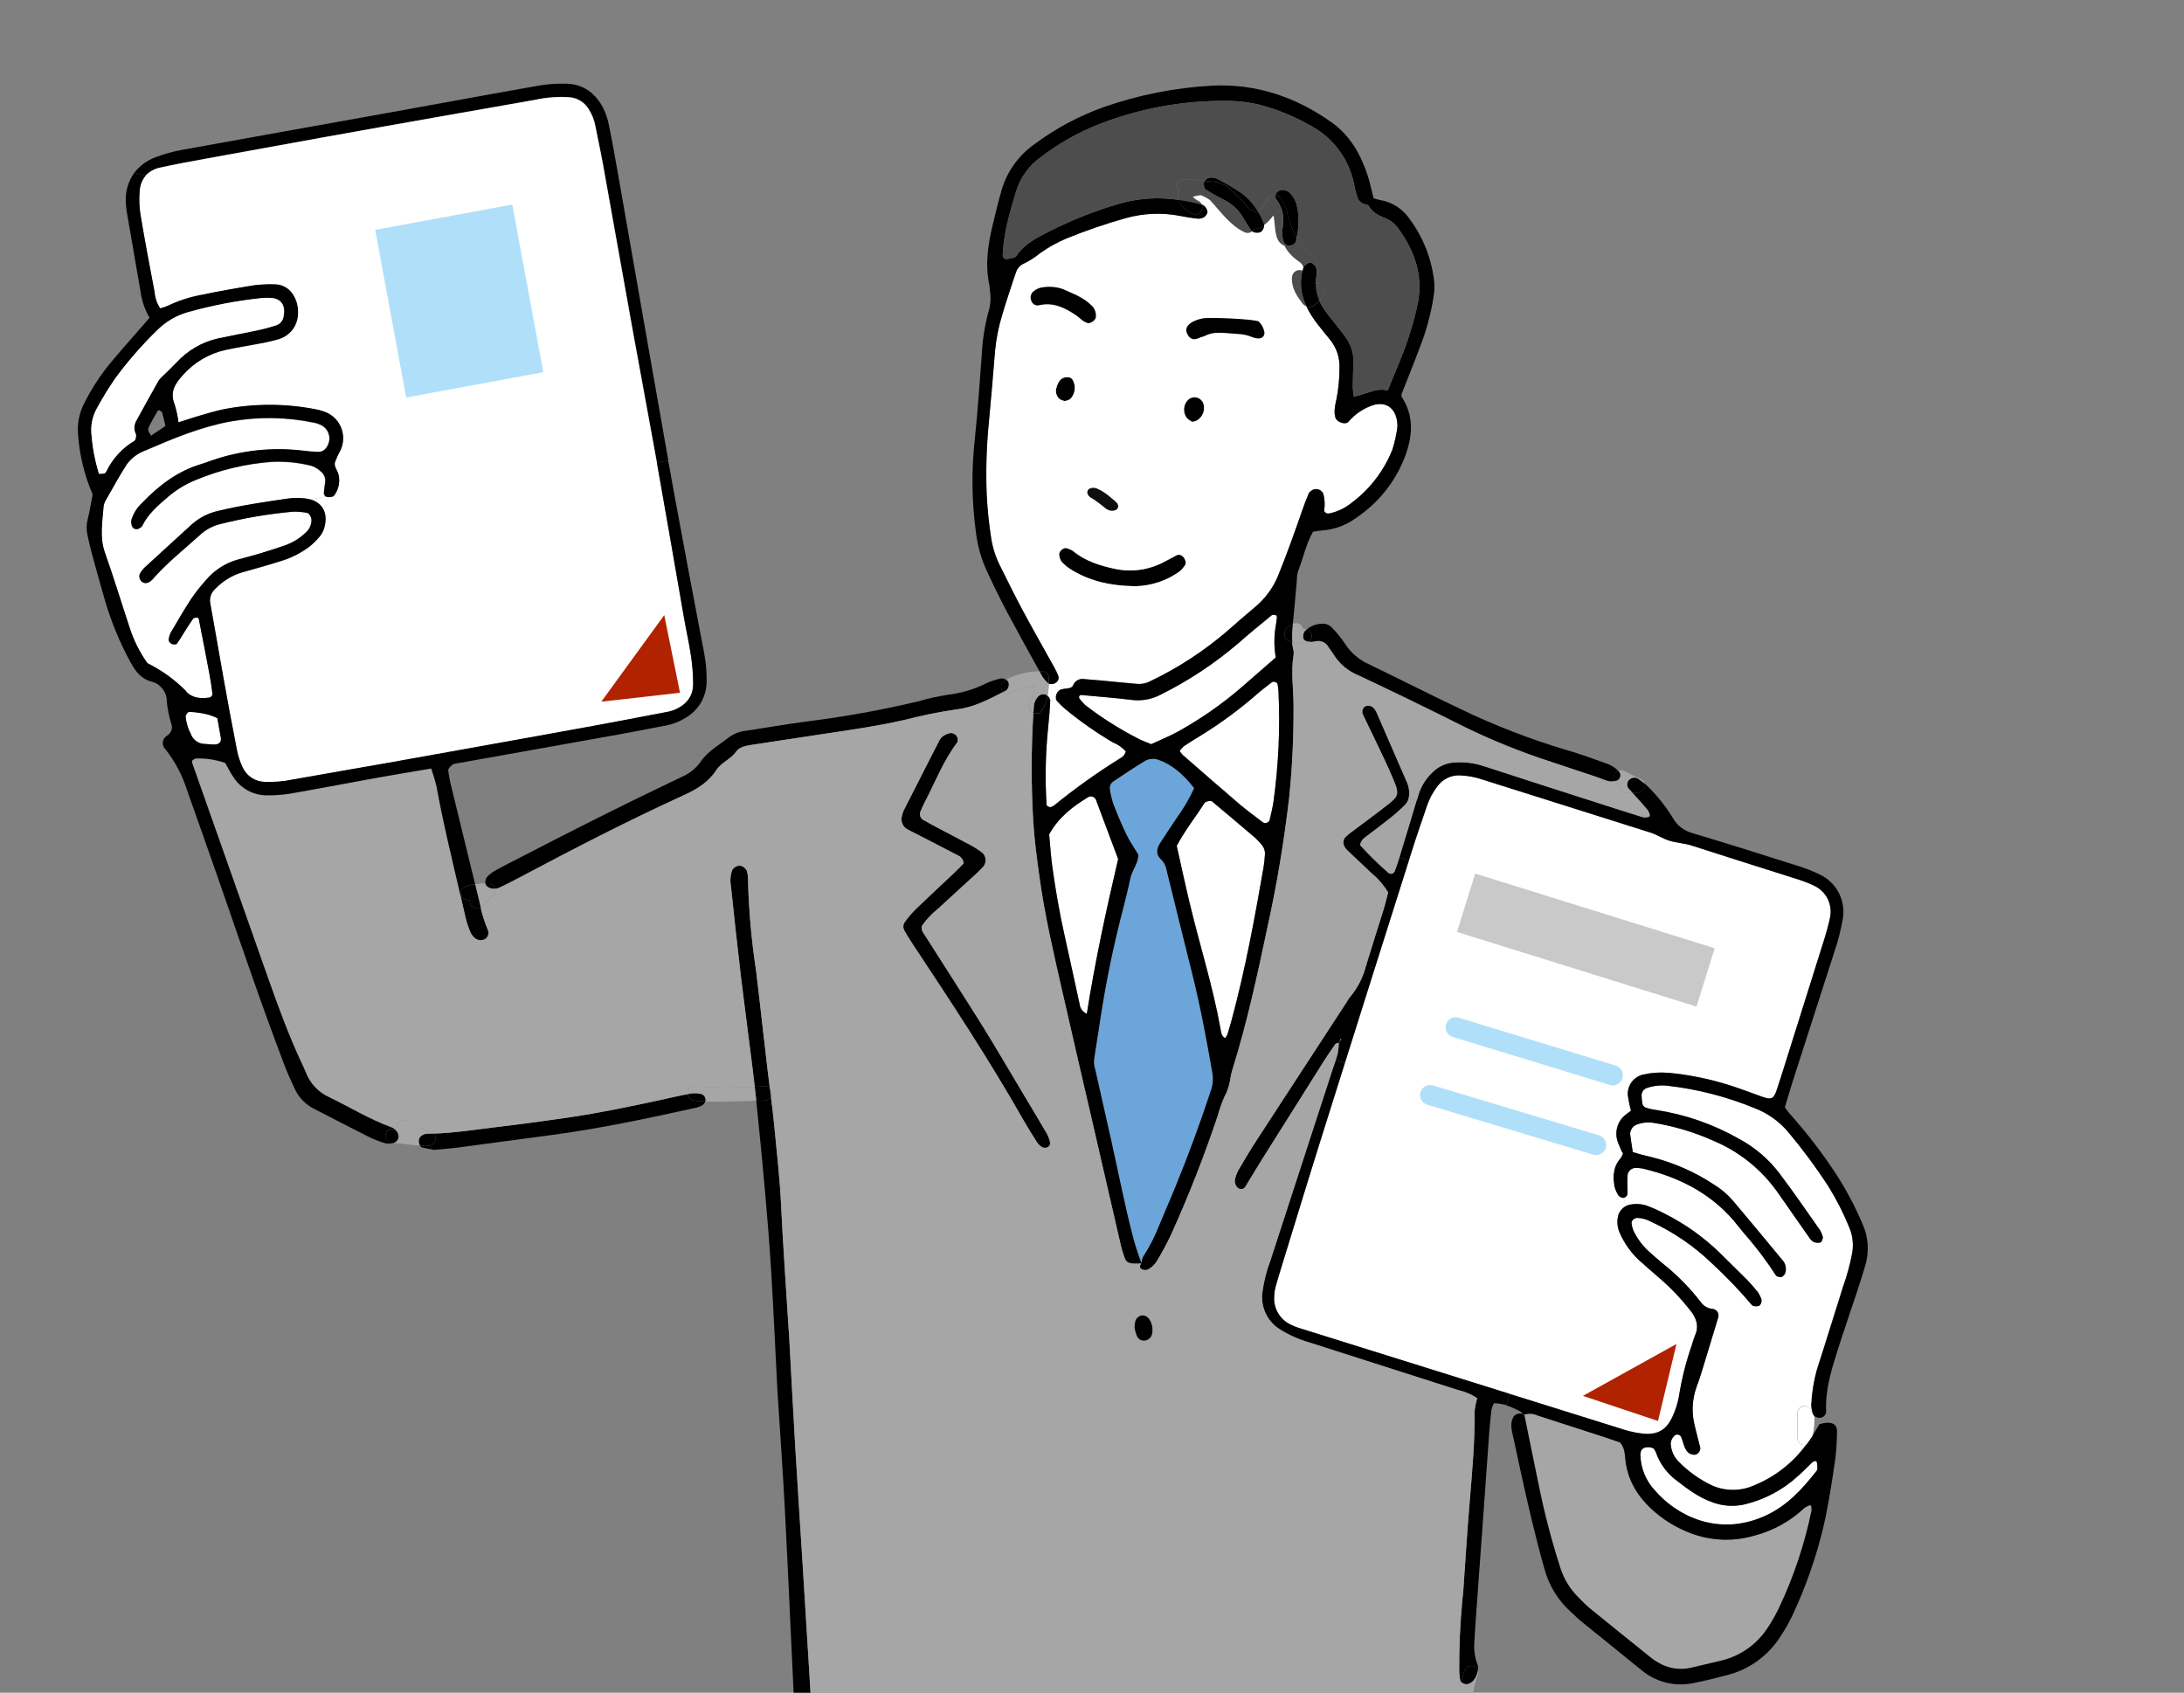 <?xml version="1.0" encoding="UTF-8"?><svg id="_レイヤー_2" xmlns="http://www.w3.org/2000/svg" xmlns:xlink="http://www.w3.org/1999/xlink" viewBox="0 0 449 348"><rect x="0" y="0" width="449" height="348" fill="#808080" stroke="none"/><defs><style>.cls-1{fill:none;}.cls-2{clip-path:url(#clippath);}.cls-3{fill:#fff;}.cls-4{fill:#a6a6a6;}.cls-5{fill:#b0e0f9;}.cls-6{fill:#b12200;}.cls-7{fill:#c9c9ca;}.cls-8{fill:#0e0e0e;}.cls-9{fill:#6ca5d9;}.cls-10{fill:#4d4d4d;}</style><clipPath id="clippath"><rect class="cls-1" width="449" height="348"/></clipPath></defs><g id="PC"><g class="cls-2"><g id="_グループ_20"><g id="_グループ_19"><g id="_グループ_17"><path id="_パス_1" class="cls-4" d="M288.75,165.54c.41-.39,.7-.88,.84-1.42l1.67,.5c-1.15,3.9-2.34,7.8-3.53,11.69-.28,.91-.6,1.81-.92,2.7-.11,.47-.58,.76-1.05,.65-.17-.04-.32-.13-.44-.26-2.02-1.76-3.93-3.64-5.73-5.63,.09-.66,.46-1.25,1.01-1.62,1.78-1.34,3.57-2.68,5.31-4.07,.99-.79,1.93-1.66,2.84-2.53Z"/><path id="_パス_2" d="M372.78,290.79c.06,.08,.1,.16,.14,.24-.07-.07-.11-.15-.14-.24Z"/><path id="_パス_3" d="M371.33,297.04c.46-.6,.89-1.22,1.3-1.85,0-.01,0-.02,.02-.03-.07,.3-.15,.61-.25,.91-.15,.5-.56,.87-1.07,.98Z"/><path id="_パス_4" class="cls-3" d="M369.55,290.45c.05-.8,.74-1.41,1.54-1.36,.73,.05,1.31,.63,1.36,1.36v.02c.13,.08,.24,.19,.33,.31t0,.01c.03,.09,.08,.18,.14,.24,.07,.18,.11,.38,.11,.57,.01,1.19-.11,2.38-.38,3.54,0,.01-.01,.02-.02,.03-.42,.64-.84,1.26-1.3,1.85-.74,.21-1.52-.22-1.73-.96-.04-.13-.06-.27-.05-.4v-5.23Z"/><path id="_パス_5" class="cls-3" d="M344.92,304.56c2.64,2.07,5.35,4,8.71,4.76,1.71,.37,3.49,.34,5.19-.07,4.03-.99,7.75-2.98,10.81-5.79,.97-.83,1.84-1.76,2.76-2.65,.51-.49,1.03-.58,1.12-.2,.09,.45,.12,.91,.11,1.36,0,.16-.07,.31-.17,.44-2.96,3.78-6.13,7.25-10.67,9.28-9.76,4.36-18.22-.26-22.51-5.21-1.88-1.99-2.96-4.6-3.04-7.33-.01-1.13,.48-1.65,1.78-1.62,.31,.04,.61,.12,.9,.23,.2,.24,.37,.5,.49,.79,.83,2.43,2.41,4.53,4.51,6.01Z"/><path id="_パス_6" d="M338.15,161.11c.18,.83-.35,1.64-1.18,1.81-.08,.02-.16,.03-.24,.03h-1.15c-.29-.31-.57-.61-.84-.93-.36-.56-.27-1.29,.21-1.74,.48-.44,1.17-.54,1.75-.25,.49,.35,.99,.69,1.45,1.07Z"/><path id="_パス_7" class="cls-3" d="M344.03,295.36c.26-.43,.81-.57,1.23-.31,.13,.08,.24,.19,.32,.32,.52,1.15,.56,2.53,1.63,3.38,.39,.24,.84,.35,1.3,.31,.63-.18,1.05-.77,1.03-1.42-.39-1.54-.82-3.07-1.17-4.62-.66-2.65-.51-5.43,.43-7.99,.62-1.63,1.11-3.31,1.63-4.99,.93-3.04,1.86-6.08,2.77-9.13,.27-.71-.09-1.49-.8-1.76-.08-.03-.15-.05-.23-.06-.95-.04-1.84-.51-2.42-1.27-2.32-3.04-5.02-5.78-8.03-8.15-.98-.81-1.92-1.67-2.88-2.52-1.29-1.19-2.33-2.63-3.07-4.22-.17-.44-.29-.9-.35-1.37-.12-.58,.54-1.18,1.17-1.19,.95,.04,1.89,.29,2.73,.74,4.64,2.14,8.89,5.03,12.57,8.57,2.93,2.69,5.69,5.57,8.26,8.61,.22,.26,.88,.29,1.31,.22,.53-.09,.84-1.07,.6-1.58-.17-.44-.4-.87-.66-1.26-.68-.88-1.41-1.72-2.19-2.52-1.91-1.92-3.86-3.79-5.78-5.71-3.33-3.21-7.13-5.9-11.27-7.97-1.13-.59-2.29-1.11-3.48-1.56-1.21-.43-2.51-.51-3.76-.22-.2,.04-.39,.11-.56,.2l-.65-1.62c.48-.06,.84-.45,.87-.93,0-.63-.04-1.27-.04-1.9s0-1.27,.05-1.9c.13-.81,.81-1.41,1.63-1.44,.48,0,.95,.04,1.42,.12,7.81,1.84,14.62,5.36,19.66,11.81,.39,.51,.8,.99,1.2,1.48,2.42,2.74,4.63,5.65,6.61,8.72,.12,.2,.54,.26,.84,.33,.37,.08,.89-.37,1.04-.81,.32-.92,.11-1.95-.55-2.68-3.34-4.05-6.7-8.1-10.09-12.11-1.13-1.34-2.47-2.5-3.97-3.41-3.99-2.65-8.41-4.58-13.06-5.72-1.23-.25-2.44-.64-3.67-.97-.19-1.31-.4-2.54-.55-3.78,.04-.8,.52-1.52,1.25-1.86,1.2-.46,2.5-.59,3.76-.36,4.24,.7,8.38,1.95,12.3,3.73,5.31,2.26,9.87,5.98,13.16,10.72,2.1,3,4.18,6.01,6.29,9.01,.24,.4,.58,.75,.97,1,.43,.16,.89,.21,1.34,.13,.31-.03,.65-.91,.54-1.22-.13-.46-.31-.9-.54-1.31-2.75-3.9-5.45-7.84-8.33-11.66-2.22-2.94-5.05-5.36-8.29-7.11-5.26-3.01-11.04-5.02-17.03-5.95-.78-.11-1.56-.29-2.31-.54-.28-.14-.48-.39-.56-.69-.12-.62-.19-1.25-.19-1.88,.04-.65,.47-1.21,1.08-1.42,1.36-.47,2.8-.63,4.23-.47,6.18,.7,12.22,2.26,17.97,4.63,2.69,1.03,5.07,2.74,6.91,4.95,2.97,3.54,5.72,7.26,8.23,11.13,1.68,2.71,3.12,5.55,4.32,8.5,.67,1.63,.87,3.41,.57,5.14-.43,2.35-1.05,4.65-1.86,6.9-1.83,5.76-3.59,11.54-5.45,17.29-.62,2.31-.99,4.67-1.11,7.06,.01,.63,.13,1.26,.35,1.85,0,.03,.02,.07,.04,.09-.09-.12-.2-.23-.33-.31v-.02c-.05-.8-.74-1.41-1.54-1.36-.73,.05-1.31,.63-1.36,1.36v5.23c-.01,.77,.61,1.41,1.38,1.42,.14,0,.27-.02,.4-.05-2.67,3.65-6.28,6.51-10.46,8.25-2.78,1.32-5.99,1.37-8.81,.16-2.6-1.22-4.96-2.9-6.97-4.96-1.02-1.03-1.6-2.42-1.61-3.87,.05-.46,.24-.89,.55-1.24Z"/><path id="_パス_8" class="cls-4" d="M333.98,158.52l3.48,1.74c.35,.16,.6,.48,.69,.86-.46-.38-.97-.73-1.45-1.07-.58-.29-1.28-.19-1.75,.25-.48,.46-.57,1.19-.21,1.74,.27,.32,.56,.62,.84,.93h-1.17c-.77,0-1.41-.61-1.41-1.39,0-.1,0-.2,.03-.3-.17-.09-.34-.17-.51-.25-.21-.1-.38-.27-.5-.47,.64-.04,1.13-.59,1.09-1.23-.02-.34-.19-.66-.47-.87,.43-.18,.92-.16,1.34,.05Z"/><path id="_パス_9" d="M339.34,237.84c4.65,1.14,9.07,3.07,13.06,5.72,1.5,.92,2.84,2.07,3.97,3.41,3.39,4.01,6.74,8.06,10.09,12.11,.66,.72,.87,1.75,.55,2.68-.15,.44-.67,.89-1.04,.81-.3-.07-.72-.13-.84-.33-1.98-3.07-4.19-5.99-6.61-8.72-.4-.5-.81-.98-1.2-1.48-5.04-6.45-11.85-9.96-19.66-11.81-.47-.08-.95-.12-1.42-.12-.82,.03-1.5,.63-1.63,1.44-.05,.63-.05,1.27-.05,1.9s.04,1.27,.04,1.9c-.03,.48-.4,.87-.87,.93-.48,.03-.93-.24-1.15-.67-.33-.54-.57-1.13-.71-1.75-.35-2.11-.21-4.13,1.35-5.82,.18-.27,.31-.57,.4-.89-.04-.08-.08-.17-.12-.26l2.18-.02c1.23,.33,2.44,.72,3.67,.97Z"/><path id="_パス_10" class="cls-3" d="M343.27,172.86c1.51,.45,3.1,.51,4.63,1.01,7.11,2.32,14.25,4.53,21.37,6.8,1.22,.37,2.41,.82,3.56,1.36,2.59,1.13,4.02,3.94,3.39,6.7-.32,1.55-.76,3.09-1.24,4.6-2.9,9.26-5.81,18.52-8.73,27.77-.34,1.06-.68,2.12-1.04,3.18-.57,1.64-1.1,1.86-2.88,1.22-2.1-.75-4.18-1.55-6.29-2.24-4.24-1.38-8.62-2.29-13.06-2.71-1.75-.16-3.51-.03-5.22,.36-1.93,.47-3.25,2.26-3.11,4.24,.15,1.08,.37,2.15,.64,3.21-.46,.3-.89,.62-1.31,.97-1.61,1.42-2.13,3.71-1.29,5.68,.23,.64,.5,1.26,.81,1.86,.04,.09,.08,.17,.12,.26-.09,.31-.22,.61-.4,.89-1.56,1.69-1.7,3.71-1.35,5.82,.15,.62,.39,1.21,.71,1.75,.21,.43,.66,.7,1.15,.67l.65,1.62c-.83,.4-1.45,1.13-1.71,2.02-.3,1.25-.16,2.56,.4,3.72,.92,2.04,2.24,3.88,3.86,5.41,1.42,1.27,2.86,2.53,4.31,3.78,2.29,1.98,4.38,4.18,6.25,6.56,1.31,1.65,1.86,3.28,.94,5.27-.23,.59-.42,1.2-.59,1.81-1.21,3.46-2.11,7.02-2.68,10.63-.25,1.41-.68,2.78-1.29,4.08-1.24,2.79-3.08,3.85-6.07,3.57-.95-.11-1.89-.28-2.82-.51-.92-.22-1.83-.54-2.74-.83l-21.85-6.83c-14.28-4.46-28.56-8.92-42.83-13.39-.77-.22-1.51-.5-2.22-.85-2.23-1.06-3.58-3.39-3.38-5.85,.02-.64,.11-1.27,.27-1.88,.38-1.38,.8-2.75,1.22-4.11,2.67-8.67,5.3-17.34,8.02-26,1.67-5.31,3.34-10.62,5.02-15.93,2.05-6.5,4.1-13,6.15-19.49,2.33-7.39,4.67-14.78,7.01-22.16,.31-.98,.62-1.96,.93-2.94,.86-2.73,1.84-5.43,2.74-8.14,.49-1.52,1.24-2.94,2.22-4.2,1.06-1.44,2.76-2.27,4.54-2.22,1.59,.05,3.16,.34,4.67,.85,11.52,3.66,23.07,7.26,34.59,10.92,1.36,.43,2.58,1.28,3.93,1.68Z"/><path id="_パス_11" d="M332,159.04c.15-.26,.37-.46,.64-.58,.52,.38,.63,1.11,.24,1.63-.21,.28-.52,.45-.87,.47-.27-.47-.28-1.04-.02-1.52Z"/><path id="_パス_12" class="cls-4" d="M346.61,314.81c4.41,1.94,9.36,2.27,13.98,.93,3.87-.99,7.43-2.94,10.34-5.67,.38-.28,.8-.49,1.24-.63,.03-.02,.22,.15,.23,.25,.06,.31,.06,.63,.03,.94-1.41,6.85-3.64,13.52-6.63,19.84-.68,1.44-1.46,2.82-2.34,4.14-2.17,3.39-5.57,5.81-9.47,6.77-2.15,.54-4.33,1-6.49,1.54-2.2,.47-4.5,.11-6.45-1.03-.56-.29-1.1-.65-1.58-1.05-4.21-3.38-8.42-6.78-12.62-10.19-.86-.7-1.62-1.53-2.41-2.31-1.69-1.7-2.94-3.77-3.66-6.05-1.8-5.6-3.28-11.29-4.44-17.05-1-4.8-1.96-9.61-2.95-14.4,.86-.29,1.79-.24,2.61,.13,4.53,1.47,9.06,2.93,13.6,4.4,1.2,.4,2.39,.81,3.46,1.17,1.04,1.16,.97,2.52,1.13,3.73,.57,4.74,3.12,8.25,6.71,11.14,1.74,1.39,3.66,2.53,5.71,3.4Z"/><path id="_パス_13" d="M337.24,299.15c.08,2.73,1.16,5.34,3.04,7.33,4.29,4.95,12.74,9.57,22.51,5.21,4.54-2.03,7.71-5.5,10.67-9.28,.1-.12,.16-.28,.17-.44,.01-.46-.02-.92-.11-1.36-.09-.39-.61-.3-1.12,.2-.92,.88-1.79,1.81-2.76,2.65-3.06,2.81-6.78,4.8-10.81,5.79-1.7,.42-3.48,.44-5.19,.07-3.36-.76-6.07-2.69-8.71-4.76-2.1-1.48-3.68-3.58-4.51-6.01-.13-.28-.29-.55-.49-.79-.29-.11-.59-.19-.9-.23-1.3-.03-1.79,.49-1.78,1.62Zm6.24-2.54c.01,1.45,.59,2.84,1.61,3.87,2.01,2.05,4.37,3.73,6.97,4.96,2.82,1.21,6.03,1.16,8.81-.16,4.17-1.74,7.79-4.59,10.46-8.25,.51-.1,.92-.48,1.07-.98,.1-.3,.18-.61,.25-.91,.51-.78,.95-1.61,1.39-2.35,.5-.14,1.01-.23,1.53-.29,1.44-.06,2.14,.56,2.09,1.92-.02,1.75-.12,3.5-.32,5.24-.69,4.88-1.42,9.76-2.55,14.58-1.47,6.03-3.52,11.91-6.14,17.54-.73,1.59-1.59,3.12-2.56,4.58-2.48,3.96-6.39,6.83-10.91,8-2.31,.61-4.62,1.2-6.96,1.65-3.8,.83-7.78-.15-10.76-2.66-4.21-3.41-8.43-6.8-12.63-10.22-.62-.5-1.15-1.1-1.76-1.62-2.76-2.45-4.73-5.67-5.63-9.24-1.86-6.58-3.39-13.25-4.85-19.93-.55-2.49-1.09-4.98-1.61-7.46-.17-.61-.26-1.25-.27-1.88,0-.63,.16-1.24,.48-1.78,.44-.55,1.19-.76,1.86-.53,.05,.08,.11,.15,.17,.22,.05-.03,.11-.05,.15-.08,.99,4.8,1.95,9.61,2.95,14.4,1.16,5.76,2.64,11.45,4.44,17.05,.72,2.28,1.98,4.36,3.66,6.05,.79,.78,1.55,1.61,2.41,2.31,4.19,3.41,8.4,6.81,12.62,10.19,.49,.41,1.02,.76,1.58,1.05,1.95,1.13,4.25,1.5,6.45,1.03,2.16-.53,4.33-1,6.49-1.53,3.91-.96,7.3-3.38,9.47-6.77,.88-1.32,1.66-2.71,2.34-4.14,2.99-6.33,5.22-12.99,6.63-19.84,.04-.31,.03-.63-.03-.94-.01-.1-.2-.27-.23-.25-.45,.14-.87,.35-1.24,.63-2.91,2.73-6.47,4.68-10.34,5.67-4.63,1.34-9.58,1.01-13.98-.93-2.05-.87-3.97-2.01-5.71-3.4-3.58-2.89-6.14-6.39-6.71-11.14-.15-1.21-.09-2.57-1.13-3.73-1.07-.36-2.26-.78-3.46-1.17-4.54-1.47-9.07-2.93-13.6-4.4-.82-.38-1.76-.42-2.61-.13,0-.02,0-.04-.01-.07-.1-.03-.2-.06-.31-.08-.12-.19-.28-.36-.46-.48-.93-.53-1.92-.96-2.93-1.29l.73-2.33,21.85,6.83c.91,.29,1.82,.6,2.74,.83,.93,.24,1.87,.41,2.82,.51,2.99,.28,4.83-.78,6.07-3.57,.6-1.3,1.04-2.67,1.29-4.08,.57-3.62,1.47-7.18,2.68-10.63,.17-.61,.36-1.22,.59-1.81,.92-1.99,.37-3.63-.94-5.27-1.87-2.38-3.96-4.58-6.25-6.56-1.45-1.24-2.88-2.5-4.31-3.78-1.63-1.54-2.94-3.38-3.86-5.41-.56-1.15-.7-2.47-.4-3.72,.25-.89,.88-1.62,1.71-2.02,.18-.09,.37-.16,.56-.2,1.25-.29,2.56-.22,3.76,.22,1.19,.45,2.36,.97,3.48,1.56,4.14,2.07,7.94,4.76,11.27,7.97,1.91,1.92,3.87,3.79,5.78,5.71,.77,.8,1.5,1.64,2.19,2.52,.26,.4,.49,.82,.66,1.26,.24,.51-.07,1.49-.6,1.58-.42,.08-1.09,.05-1.31-.22-2.57-3.04-5.33-5.91-8.26-8.61-3.68-3.54-7.93-6.44-12.57-8.57-.85-.45-1.78-.7-2.73-.74-.63,0-1.3,.61-1.17,1.19,.06,.47,.18,.93,.35,1.37,.74,1.59,1.78,3.03,3.07,4.22,.95,.85,1.9,1.71,2.88,2.52,3.01,2.37,5.7,5.11,8.03,8.15,.58,.76,1.47,1.22,2.42,1.27,.74,.14,1.23,.85,1.1,1.59-.01,.08-.04,.16-.06,.23-.91,3.05-1.83,6.09-2.77,9.13-.52,1.67-1,3.36-1.63,4.99-.94,2.56-1.09,5.34-.43,7.99,.35,1.55,.78,3.08,1.17,4.62,.02,.65-.4,1.24-1.03,1.42-.46,.04-.91-.07-1.3-.31-1.06-.85-1.11-2.24-1.63-3.38-.25-.43-.8-.58-1.23-.33-.13,.08-.24,.19-.32,.32-.31,.35-.5,.78-.55,1.25h0Z"/><path id="_パス_14" d="M301.7,346.25c-.47,.06-.95-.1-1.28-.44,.19-.78,.41-1.56,.65-2.32,.27-.79,1.13-1.2,1.92-.93,.39,.13,.7,.42,.87,.79-.11,.82-.45,1.59-.98,2.21-.32,.33-.73,.57-1.18,.69Z"/><path id="_パス_15" class="cls-4" d="M300.42,345.81c.34,.34,.81,.5,1.28,.44,.45-.12,.86-.35,1.18-.69,.53-.63,.87-1.4,.98-2.22,.11,.29,.11,.62,0,.91-1.02,2.72-1.41,5.63-1.16,8.53,.16,.63-.11,1.3-.67,1.64-20.96,9.54-44.46,5.87-66.72,5.92-23.26,.05-47.29,1.56-69.72-5.78-.07-.02-.14-.05-.21-.09,.44-.13,.79-.46,.95-.89,.24-.67,.41-1.36,.49-1.68,21.75,6.98,44.95,5.57,67.46,5.53,21.64-.05,45.02,3.76,65.47-5.18-.11-2.17,.11-4.34,.65-6.45Z"/><path id="_パス_16" d="M342.97,220.55c4.44,.42,8.82,1.33,13.06,2.71,2.12,.69,4.19,1.49,6.29,2.24,1.78,.64,2.31,.42,2.88-1.22,.36-1.05,.7-2.12,1.04-3.18,2.91-9.25,5.82-18.51,8.73-27.77,.48-1.51,.91-3.05,1.24-4.6,.63-2.76-.79-5.57-3.39-6.7-1.15-.54-2.34-.99-3.56-1.36-7.13-2.27-14.26-4.49-21.37-6.8-1.53-.5-3.12-.56-4.63-1.01-1.36-.41-2.58-1.25-3.93-1.68-11.52-3.66-23.06-7.26-34.59-10.92-1.5-.51-3.08-.8-4.67-.85-1.79-.05-3.48,.78-4.54,2.22-.98,1.26-1.73,2.68-2.22,4.2-.9,2.72-1.88,5.41-2.74,8.14-.31,.98-.62,1.96-.93,2.94l-1.92-.61c1.19-3.89,2.37-7.78,3.53-11.69,.11-.36,.22-.74,.33-1.11,.54-1.84,1.58-3.51,3-4.8,1.15-1.13,2.66-1.81,4.26-1.93,2.06-.17,4.14,.07,6.11,.71,7.71,2.54,15.44,4.99,23.16,7.47,3.19,1.02,6.36,2.06,9.55,3.04,.45,.1,.92,.07,1.36-.08,.31-.08,.06-.97-.49-1.62-.61-.73-1.25-1.45-1.88-2.16-.35-.4-.72-.78-1.08-1.18h1.15c.84-.04,1.49-.76,1.45-1.6,0-.08-.01-.16-.03-.24,.15,.12,.29,.24,.42,.38,2.07,1.99,3.87,4.25,5.37,6.7,.86,1.52,2.29,2.63,3.98,3.08,7.17,2.14,14.3,4.39,21.42,6.66,1.83,.54,3.61,1.25,5.31,2.12,3.15,1.77,4.84,5.33,4.21,8.89-.41,2.35-1.01,4.67-1.78,6.92-2.88,8.93-5.75,17.87-8.62,26.8-.53,1.66-1,3.33-1.51,5.02,.47,.59,.83,1.12,1.25,1.57,3.39,3.81,6.49,7.86,9.29,12.13,2.07,3.21,3.87,6.6,5.37,10.11,1.29,2.77,1.49,5.93,.58,8.84-.51,1.68-1.02,3.35-1.57,5.01-1.34,4.08-2.76,8.13-4.06,12.23s-2.58,8.21-2.37,12.6c0,.74-.61,1.32-1.35,1.32-.09,0-.19-.01-.28-.03-.34-.04-.65-.19-.89-.44-.04-.09-.08-.17-.14-.24t0-.01s-.03-.06-.04-.1c-.22-.59-.34-1.22-.35-1.85,.12-2.39,.49-4.75,1.11-7.06,1.86-5.75,3.62-11.53,5.45-17.29,.8-2.25,1.43-4.55,1.86-6.9,.3-1.73,.1-3.52-.57-5.14-1.2-2.95-2.64-5.79-4.32-8.5-2.51-3.88-5.26-7.59-8.23-11.13-1.84-2.21-4.22-3.92-6.91-4.95-5.74-2.37-11.79-3.93-17.97-4.63-1.43-.16-2.87,0-4.23,.47-.62,.21-1.04,.77-1.08,1.42,0,.63,.06,1.26,.19,1.88,.08,.3,.28,.55,.56,.69,.75,.26,1.52,.44,2.31,.54,5.99,.92,11.76,2.94,17.03,5.95,3.24,1.74,6.07,4.17,8.29,7.11,2.88,3.81,5.57,7.75,8.33,11.66,.23,.41,.42,.85,.54,1.31,.12,.31-.23,1.19-.54,1.22-.45,.08-.92,.03-1.34-.13-.4-.25-.73-.6-.97-1-2.11-3-4.19-6.01-6.29-9.01-3.29-4.74-7.85-8.46-13.16-10.72-3.92-1.77-8.05-3.03-12.29-3.73-1.26-.23-2.56-.1-3.76,.36-.73,.34-1.21,1.06-1.25,1.86,.15,1.24,.35,2.47,.55,3.78l-2.18,.02c-.31-.6-.58-1.23-.81-1.86-.84-1.97-.32-4.26,1.29-5.68,.42-.35,.85-.67,1.31-.97-.28-1.06-.49-2.13-.64-3.21-.14-1.98,1.18-3.78,3.11-4.24,1.71-.4,3.47-.52,5.22-.36Z"/><path id="_パス_17" d="M281.86,179.43c-1.6-1.56-3.26-3.04-4.86-4.6-.35-.32-.62-.72-.76-1.18-.13-.45-.07-.92,.16-1.32,.54-.57,1.14-1.09,1.79-1.53,2.53-1.92,5.12-3.78,7.61-5.77,1.66-1.33,1.76-2.06,.9-4.17-.66-1.62-1.37-3.22-2.12-4.8-1.42-3.02-2.89-6.02-4.34-9.04-.32-.57-.21-1.28,.27-1.72,.71-.41,1.63-.2,2.08,.49,.18,.26,.34,.54,.47,.83,2.1,4.81,4.2,9.63,6.28,14.45,.17,.44,.29,.91,.33,1.39,.08,.55,.06,1.12-.08,1.66-.15,.54-.44,1.03-.84,1.42-.91,.88-1.85,1.75-2.84,2.53-1.74,1.39-3.53,2.73-5.31,4.07-.55,.37-.92,.96-1.01,1.62,1.8,1.99,3.71,3.86,5.73,5.63,.33,.35,.88,.38,1.23,.05,.13-.12,.22-.27,.26-.44,.32-.89,.64-1.79,.92-2.7l1.92,.61c-2.34,7.39-4.68,14.78-7.01,22.16l-1.79-.56c.05-.16,.1-.32,.15-.49,1.1-3.66,2.29-7.28,3.42-10.93,.37-1.21,.64-2.45,.96-3.61-.93-1.54-2.12-2.91-3.51-4.05Z"/><path id="_パス_18" class="cls-10" d="M270.49,58.25c.83-.16,1.63,.38,1.79,1.21,.06,.32,.02,.66-.12,.95-.24,.5-.56,.96-.93,1.37-.5-1.11-.75-2.31-.74-3.53Z"/><path id="_パス_19" d="M270.5,58.11s0,.09,0,.14c-.06,0-.11,.02-.17,.05,.06-.06,.12-.12,.17-.19Z"/><path id="_パス_20" d="M331.98,160.58c-.46,.13-.94,.12-1.39-.01-.76-.2-1.49-.55-2.24-.8-3.16-1.06-6.34-2.09-9.5-3.16-6.05-1.96-11.95-4.34-17.67-7.12-7.24-3.64-14.53-7.18-21.87-10.64-2.07-.83-3.84-2.29-5.04-4.17-.32-.55-.73-1.04-1.09-1.56-.51-1.04-1.69-1.56-2.8-1.24-.44,.1-.9,.12-1.34,.05,.66-.45,.82-1.35,.37-2.01-.18-.26-.44-.45-.73-.55,.82-.68,1.83-1.07,2.89-1.12,.8-.12,1.62,.15,2.2,.72,1,1.02,1.9,2.13,2.7,3.31,1.2,1.89,2.92,3.38,4.97,4.29,6.3,3.04,12.53,6.22,18.85,9.21,7.02,3.39,14.3,6.2,21.77,8.42,2.9,.83,5.74,1.88,8.58,2.91,.73,.3,1.39,.73,1.95,1.28,.03,.02,.05,.05,.07,.08-.27,.12-.5,.32-.64,.58-.26,.48-.25,1.05,.02,1.52l-.04,.02Z"/><path id="_パス_21" d="M268.45,54.42c.37-.28,.83-.61,1.29-.31,.39,.22,.7,.57,.86,.99,.12,.62,.12,1.25,0,1.87-.06,.38-.1,.76-.1,1.14-.05,.07-.11,.13-.17,.19,.05-.02,.11-.04,.17-.05-.01,1.22,.24,2.42,.74,3.53-.22,.23-.46,.44-.73,.63-.32,.44-.83,.69-1.38,.66-.18,.02-.36,0-.53-.05-.14-.29-.27-.57-.38-.87-.83-2.08-.99-4.37-.45-6.55,.09-.03,.19-.05,.28-.06,0-.2-.04-.39-.1-.58,.13-.22,.3-.4,.5-.55Z"/><path id="_パス_22" d="M267.93,131.1c-.07-.45,.01-.91,.25-1.29,.14-.17,.3-.32,.47-.46,.76,.25,1.17,1.07,.92,1.83-.1,.3-.29,.56-.55,.73-.02,0-.04,0-.07,0-.46-.06-.98-.27-1.03-.81Z"/><path id="_パス_23" d="M267.77,55.61c.03-.16,.08-.31,.12-.46,.02-.06,.04-.12,.07-.17,.06,.19,.09,.38,.1,.58-.1,.01-.19,.03-.29,.06Z"/><path id="_パス_24" class="cls-10" d="M267.72,62.35c-1.19-1.58-2.09-2.95-2.14-4.99,0-.09,0-.19,.03-.28,0-.85,.68-1.54,1.53-1.55,.19,0,.38,.03,.56,.1,.02,0,.04,0,.06-.02-.54,2.18-.38,4.46,.45,6.55,.12,.3,.24,.58,.38,.87-.35-.14-.65-.37-.87-.68Z"/><path id="_パス_25" class="cls-4" d="M265.66,132.05c-.09-1.25-.05-2.51,.12-3.76,.68-.39,1.54-.15,1.93,.53,.08,.14,.14,.3,.16,.46h.33c.16,0,.31,.03,.46,.08-.17,.14-.33,.29-.47,.46-.24,.39-.32,.85-.25,1.29,.05,.54,.56,.75,1.02,.8,.02,0,.04,0,.07,0-.24,.17-.53,.27-.83,.27-.85,.05-1.7,.01-2.54-.12Z"/><path id="_パス_26" d="M264.93,131.78c-.81-.42-1.13-1.42-.7-2.23,0-.02,.02-.03,.03-.05,.37-.53,.88-.94,1.48-1.19,.02,0,.03-.02,.05-.03-.16,1.25-.2,2.51-.12,3.76-.25-.06-.5-.15-.73-.26Z"/><path id="_パス_27" class="cls-10" d="M264.85,51.8c-.31-.41-.58-.84-.82-1.29l.5-.08c.09,.03,.19,.06,.29,.06,.61,.04,1.43-.34,1.55-.81,.06-.24,.11-.48,.16-.71,.48,.92,1.17,1.72,2.02,2.34,2.22,1.56,2.59,3.39,2.27,6.04-.03,.28-.14,.54-.31,.76,0-.38,.04-.76,.1-1.14,.12-.62,.11-1.25,0-1.87-.16-.42-.47-.77-.86-.99-.47-.3-.92,.03-1.29,.31-.2,.15-.37,.34-.5,.55-.14-.48-.45-.88-.87-1.15-.84-.56-1.59-1.24-2.23-2.02Z"/><path id="_パス_28" d="M263.26,40.74c-.23-.37-.6-.62-1.03-.68,.04-.14,.11-.27,.19-.39,.4-.51,1.06-.74,1.68-.59,.44,.13,.85,.36,1.19,.67,.52,.59,.93,1.26,1.2,2,.64,2.37,.65,4.86,.04,7.23-.76-1.59-1.38-3.25-1.84-4.95-.14-.73-.36-1.44-.66-2.12-.09-.2-.23-.38-.41-.52-.12-.22-.24-.42-.37-.63Z"/><path id="_パス_29" d="M262.23,40.06c.43,.07,.8,.32,1.03,.68,.13,.21,.25,.42,.37,.64,.18,.14,.31,.32,.41,.52,.3,.68,.52,1.39,.66,2.12,.46,1.7,1.07,3.36,1.84,4.95-.05,.24-.1,.48-.16,.71-.12,.47-.95,.85-1.55,.81-.1,0-.2-.03-.29-.06-.33-.18-.57-.48-.68-.84-.12-.29-.19-.6-.19-.92-.03-.64-.01-1.26-.01-1.9h.09c.03-.47,.02-.95,.07-1.42,.06-1.59-.46-3.15-1.45-4.39-.18-.27-.23-.61-.13-.91Z"/><path id="_パス_30" d="M274.61,217.96l1.88,.59c-1.68,5.31-3.35,10.62-5.02,15.94-2.72,8.65-5.35,17.33-8.02,26-.42,1.37-.85,2.73-1.22,4.11-.16,.62-.25,1.25-.27,1.88-.2,2.46,1.15,4.79,3.38,5.85,.71,.35,1.46,.64,2.22,.85,14.28,4.47,28.55,8.93,42.83,13.39l-.73,2.33c-.82-.26-1.67-.4-2.53-.41-.22,.4-.38,.82-.49,1.25-.21,1.74-.39,3.48-.51,5.22-.45,6.19-.88,12.37-1.32,18.56s-.91,12.37-1.35,18.56c-.13,1.75-.25,3.49-.33,5.24-.17,1.58,.01,3.18,.54,4.67,.18,.43,.25,.89,.2,1.35-.35-.75-1.25-1.08-2-.73-.37,.17-.65,.49-.79,.87-.24,.76-.47,1.53-.65,2.32-.12-.1-.21-.24-.24-.4-.11-.63-.17-1.26-.19-1.89-.03-4.93,.19-9.86,.66-14.77,.08-.63,.15-1.27,.19-1.9,.44-6.18,.8-12.38,1.34-18.56,.51-6.03,1.04-12.04,.97-18.1,.09-.93,.27-1.85,.54-2.75-1.2-.79-2.54-1.36-3.95-1.67-9.84-3.13-19.67-6.28-29.5-9.44-1.21-.39-2.45-.73-3.61-1.23-1.32-.54-2.59-1.2-3.79-1.99-2.43-1.66-3.71-4.55-3.31-7.47,.29-2.21,.84-4.38,1.63-6.46,4.22-12.99,8.45-25.98,12.68-38.97,.25-.75,.52-1.5,.77-2.26Z"/><path id="_パス_31" class="cls-3" d="M259.51,168.97c-1.63-1.25-3.3-2.46-4.87-3.8-3.86-3.29-7.68-6.65-11.51-9.98-.23-.25-.43-.52-.61-.81,.27-.37,.57-.7,.91-1,1.19-.8,2.41-1.53,3.63-2.28,4.05-2.51,7.88-5.35,11.46-8.48,.95-.83,1.97-1.58,2.97-2.36,.31-.25,1.11,.02,1.15,.37,.09,.46,.15,.93,.19,1.41,.37,7.61,.02,15.24-1.02,22.79-.19,1.26-.51,2.48-.78,3.72-.16,.49-.68,.77-1.18,.61-.13-.04-.24-.11-.34-.19Z"/><path id="_パス_32" class="cls-10" d="M259.83,45.98c-.32-.83-.71-1.63-1.15-2.4,.79-.87,1.49-1.82,2.07-2.84,.32-.49,.89-.76,1.48-.68-.1,.31-.05,.65,.13,.92,.99,1.24,1.51,2.8,1.45,4.39-.05,.46-.04,.95-.07,1.42h-.09c0,.64-.02,1.26,.01,1.9,0,.32,.06,.63,.19,.92,.11,.36,.35,.66,.68,.84l-.5,.08c-2.13-.78-1.79-3.83-2.18-6-.03-.06-.04-.12-.07-.19-.54,.74-1.18,1.4-1.89,1.97,0-.11-.03-.21-.06-.31Z"/><path id="_パス_33" d="M259.29,47.68c-.59,.31-1.3,.28-1.85-.1,.17-.13,.31-.3,.41-.48,.75-.05,1.47-.33,2.04-.82,.03,.54-.19,1.06-.61,1.4Z"/><path id="_パス_34" d="M275.83,213.71c-.1-.05-.19-.1-.29-.15-.03,.17-.08,.34-.11,.52-.07,.05-.13,.1-.19,.16,0,.05,0,.1-.01,.15-.27,.07-.58,.09-.7,.26-.83,1.16-1.63,2.35-2.4,3.56-4.25,6.73-8.49,13.47-12.72,20.21-1.19,1.88-2.3,3.8-3.47,5.69-.4,.44-1.07,.47-1.51,.07-.05-.05-.1-.1-.14-.16-.29-.36-.45-.81-.44-1.28,.13-.78,.4-1.54,.78-2.23,1.19-2.07,2.43-4.12,3.73-6.12,6.16-9.48,12.33-18.95,18.52-28.41,.15-.28,.32-.56,.51-.81,1.66-1.93,2.84-4.21,3.46-6.68l1.79,.56c-2.06,6.49-4.11,12.99-6.15,19.49l-1.88-.59c.15-.45,.29-.91,.41-1.37,.14-.73,.21-1.46,.22-2.2,.05,0,.09-.02,.13-.03,.03-.09,.04-.19,.07-.28,.14-.13,.27-.25,.4-.37Z"/><path id="_パス_35" d="M247.65,37.22c.33-.47,.87-.74,1.44-.73,.37,.01,.74,.09,1.08,.22,1.69,.87,3.33,1.83,4.92,2.88,1.48,1.05,2.71,2.41,3.6,3.99-.12,.1-.24,.2-.36,.29-.16-.4-.54-.67-.97-.7-.18-.03-.35-.07-.53-.1-.23-.3-.43-.58-.49-.66-.97-1.28-2.12-2.43-3.4-3.4-.12-.32-.35-.58-.65-.73-.55-.28-1.13-.51-1.73-.67-.08-.03-.14-.07-.21-.1-.24-.11-.5-.15-.76-.12-.64-.12-1.29-.17-1.94-.17Z"/><path id="_パス_36" class="cls-3" d="M247.62,165.1c.09-.14,.21-.24,.36-.29,.29-.09,.59-.15,.9-.17,.16,.02,.31,.1,.42,.21,2.92,2.45,5.84,4.91,8.74,7.38,.46,.44,.89,.91,1.3,1.39,.54,.6,.8,1.4,.7,2.2-.06,.79-.12,1.58-.25,2.37-1.83,10.49-3.75,20.95-6.51,31.24-.29,1.07-.6,2.14-.93,3.2-.13,.29-.29,.56-.49,.8-.77-.44-.83-1.27-.95-1.97-1.55-8.61-4.21-16.95-6.24-25.44-.96-4.01-1.82-8.04-2.75-12.13,1.64-3.12,3.83-5.86,5.71-8.8Z"/><path id="_パス_37" d="M247.84,38.95c-.28-.18-.37-.84-.35-1.27,0-.16,.06-.32,.15-.46,.65,0,1.3,.06,1.94,.17,.26-.02,.52,.02,.76,.12,.08,.03,.14,.07,.21,.1,.6,.17,1.17,.39,1.73,.67,.3,.15,.54,.41,.65,.73,1.28,.97,2.43,2.12,3.4,3.4,.06,.09,.26,.36,.49,.66,.17,.04,.35,.08,.53,.1,.43,.03,.8,.3,.97,.7,.13-.09,.25-.19,.36-.29,.44,.77,.83,1.57,1.15,2.4,.03,.1,.05,.2,.06,.3-.57,.49-1.29,.77-2.04,.82-.11,.18-.25,.35-.41,.48-.11-.08-.21-.17-.28-.28-.52-.8-1.02-1.61-1.5-2.43-.96-1.66-2.39-2.99-4.11-3.84-1.27-.63-2.51-1.32-3.7-2.08Z"/><path id="_パス_38" d="M245.09,86.73c-.39-.19-.75-.44-1.07-.74-.89-1.15-.79-2.79,.25-3.81,.8-.72,2.03-.66,2.75,.14,.14,.16,.26,.34,.34,.53,.5,1.37-.06,2.9-1.32,3.63-.3,.13-.63,.22-.95,.26Z"/><path id="_パス_39" class="cls-10" d="M246.84,41.99c-1.52-.39-3.07-.7-4.62-.91-.05-.18-.09-.36-.1-.54-.04-.45,.06-.9,.29-1.29-.66-.77-.61-2.09,.63-2.27,1.39-.21,2.81-.13,4.17,.24,.15,0,.29,0,.44,0-.09,.14-.14,.3-.15,.46-.02,.43,.07,1.09,.35,1.27,1.2,.76,2.43,1.45,3.7,2.08,1.72,.85,3.14,2.19,4.11,3.84,.48,.82,.98,1.63,1.5,2.43,.08,.11,.17,.21,.28,.28-.45,.37-1.06,.44-1.58,.18-2.96-1.39-4.91-4.23-7.09-6.6-.58-.4-1.2-.74-1.86-1.01-.32,.03-.63,.07-.94,.14-.25,.05-.5,.13-.74,.22,.38,.33,.8,.62,1.25,.86,.28,.15,.49,.39,.61,.68-.08-.03-.17-.06-.25-.08Z"/><path id="_パス_40" d="M242.21,41.08c1.56,.21,3.1,.52,4.62,.91,.09,.02,.17,.05,.25,.08,.29,.76-.1,1.62-.86,1.9-.4,.15-.84,.12-1.22-.08-1.25-.56-2.25-1.56-2.8-2.82Z"/><path id="_パス_41" d="M233.37,271.65c.18-.6,.65-1.06,1.25-1.22,.63-.08,1.25,.19,1.62,.7,.73,1.03,.92,2.34,.51,3.53-.28,.55-.83,.93-1.45,.99-.64,.05-1.25-.29-1.55-.85-.26-.62-.44-1.28-.54-1.94,.07-.59,.1-.89,.16-1.2Z"/><path id="_パス_42" class="cls-9" d="M234.68,259.72c-.68-1.78-1.26-3.59-1.75-5.42-1.7-6.46-2.95-13.03-4.41-19.54-1.11-4.97-2.24-9.93-3.36-14.9-.19-.6-.27-1.23-.25-1.86,.36-2.68,.85-5.33,1.22-8,1.16-7.71,2.72-15.35,4.69-22.9,.53-2.16,1.11-4.31,1.55-6.49,.34-1.72,1.66-3.09,1.66-4.91-.82-1.36-1.74-2.66-2.43-4.09-.97-2-1.83-4.05-2.63-6.13-.38-1.05-.64-2.13-.78-3.23-.1-.65,.2-1.3,.76-1.64,2.13-1.39,4.23-2.84,6.4-4.15,.84-.5,1.86-.6,2.78-.28,2.67,.92,5.09,2.86,7.4,5.85-.99,2.15-2.18,4.19-3.57,6.1-1.15,1.71-2.31,3.43-3.42,5.18-.76,1.18-.95,2.37,.23,3.43,.56,.56,.94,1.29,1.07,2.07,1.74,7.1,3.5,14.2,5.27,21.3,1.7,6.8,2.99,13.67,4.18,20.57,.19,1.26,.05,2.55-.4,3.74-2.13,6.51-4.5,12.92-7.09,19.25-1.14,2.8-2.36,5.56-3.51,8.35-.86,2.23-1.96,4.36-3.27,6.36-.19,.43-.3,.88-.33,1.35Z"/><path id="_パス_43" class="cls-3" d="M221.95,206.42c-1.06-4.8-2.08-9.61-3.15-14.4-1.01-4.49-1.78-9.02-2.42-13.57-.33-2.34-.47-4.72-.68-6.92,1.94-3.52,4.82-5.71,7.97-7.62,.54-.34,1.24-.17,1.58,.36,.01,.02,.03,.04,.04,.06,1.5,4,2.99,8,4.6,12.28-2.42,10.33-4.73,20.98-6.44,31.81-.82-.35-1.39-1.11-1.48-2Z"/><path id="_パス_44" class="cls-3" d="M221.88,143.11c.08-.12,.21-.2,.35-.22,3.48,.32,6.97,.59,10.44,1.01,2.06,.27,4.15-.12,5.98-1.1,5.7-2.84,11.04-6.37,15.89-10.51,2.26-2.01,4.61-3.9,6.94-5.82,.17-.14,.57-.05,.84,.01,.1,.02,.21,.27,.2,.41-.06,.64-.16,1.26-.26,1.89-.36,2.11-.35,4.27,.02,6.39-2.51,2.19-4.78,4.17-7.06,6.16-3.98,3.43-8.3,6.45-12.9,9-1.79,1.01-3.72,1.77-5.65,2.67-.94-.4-1.83-.7-2.66-1.13-3.83-1.96-7.47-4.26-10.88-6.88-.46-.42-.88-.89-1.24-1.41-.07-.14-.08-.31-.01-.46Z"/><path id="_パス_45" d="M217.9,82.1c-.75-.6-1.02-1.62-.67-2.52,.39-1.39,1.08-2.06,2.18-2.03,.47-.06,.93,.18,1.16,.6,.68,1.27,.47,2.82-.51,3.87-.36,.22-.76,.36-1.18,.44-.34-.08-.66-.2-.97-.36Z"/><path id="_パス_46" d="M217.75,114.05c-.1-.69,.97-1.58,1.58-1.34,.45,.13,.89,.32,1.28,.58,2.53,2.09,5.5,3,8.65,3.68,3.44,.72,7.03,.2,10.13-1.47,.85-.42,1.67-.91,2.51-1.34,.45-.2,.97-.09,1.3,.27,.44,.35,.74,1.34,.48,1.7-.33,.54-.74,1.01-1.23,1.41-2.66,1.89-5.83,2.93-9.09,2.99-5.61-.12-9.7-1.23-13.4-3.58-.66-.43-1.26-.95-1.77-1.55-.25-.4-.4-.86-.43-1.33Z"/><path id="_パス_47" class="cls-3" d="M215.16,165.37c-.32-5.24-.22-10.5,.32-15.73,.2-1.89,.37-3.79,.44-5.7h0s1.22-.15,1.22-.15c.04,.13,.11,.24,.2,.34,.53,.59,1.1,1.14,1.71,1.64,3.07,2.53,6.34,4.82,9.77,6.84,1.02,.41,1.92,1.04,2.65,1.86-.18,.62-.61,1.14-1.2,1.42-4.73,2.94-9.27,6.18-13.59,9.7-.12,.1-.29,.14-.42,.23-.36,.24-1.09-.05-1.1-.46Z"/><path id="_パス_48" class="cls-3" d="M245.09,86.73c.33-.04,.65-.13,.95-.26,1.26-.73,1.82-2.26,1.32-3.63-.43-.99-1.57-1.44-2.56-1.01-.19,.08-.37,.2-.53,.34-1.04,1.02-1.14,2.66-.25,3.81,.32,.3,.68,.55,1.07,.74Zm-26.21-4.27c.42-.07,.82-.22,1.18-.44,.98-1.05,1.19-2.6,.51-3.87-.23-.42-.69-.66-1.16-.6-1.1-.02-1.78,.65-2.18,2.03-.35,.9-.07,1.91,.67,2.52,.31,.15,.64,.27,.97,.36Zm-1.13,31.6c.03,.47,.18,.93,.43,1.33,.51,.6,1.11,1.12,1.77,1.55,3.7,2.35,7.79,3.47,13.4,3.58,3.26-.06,6.43-1.1,9.09-2.99,.49-.4,.9-.87,1.23-1.41,.26-.36-.04-1.35-.48-1.7-.33-.36-.85-.47-1.3-.27-.84,.44-1.66,.92-2.51,1.34-3.1,1.67-6.68,2.2-10.13,1.47-3.15-.68-6.12-1.59-8.65-3.68-.4-.26-.83-.45-1.28-.58-.61-.24-1.68,.65-1.58,1.34h0Zm55.54-44.41c1.47,1.71,2.21,3.92,2.08,6.16,0,2.07-.2,4.13-.6,6.17-.2,.77-.33,1.56-.4,2.35-.02,.47,.03,.94,.14,1.4,.2,1.01,2.07,1.72,2.72,.95,1.25-1.45,2.84-2.57,4.63-3.25,2.84-1.12,5.08,.32,5.38,3.41,.06,.31,.07,.63,.04,.95-.21,1.57-.55,3.13-1.03,4.64-1.72,4.32-4.59,8.08-8.3,10.87-1.36,1.12-2.97,1.89-4.69,2.25-.48,.09-1.05-.23-1.02-.67,.16-1.1,.11-2.22-.16-3.3-.32-.84-1.26-1.26-2.09-.94-.09,.03-.17,.07-.25,.12-.24,.2-.57,.38-.68,.64-.49,1.17-.94,2.36-1.36,3.56-1.56,4.51-3.16,9-4.96,13.42-1.04,2.51-2.68,4.73-4.78,6.45-1.93,1.65-3.89,3.3-5.78,4.99-4.73,4.04-9.96,7.44-15.56,10.14-.83,.46-1.78,.68-2.74,.63-1.59-.12-3.17-.3-4.75-.44-2.06-.2-4.11-.41-6.18-.55-.98-.2-1.96,.32-2.33,1.25-.2,.51-.69,.58-1.15,.65-.47,.05-.94,.13-1.41,.24-.76,.38-1.14,1.24-.93,2.06l-1.22,.13c-.07-.35-.27-.66-.55-.88,.15-.82,.24-1.65,.26-2.49,.55,.17,1.15,.03,1.59-.35,.38-.31,.52-.83,.34-1.28-.23-.59-.5-1.17-.81-1.72-2.16-3.9-4.37-7.77-6.48-11.7-1.58-2.94-3.04-5.95-4.54-8.93-.96-1.84-1.62-3.82-1.95-5.87-.47-2.99-.78-6-.93-9.02-.19-4.78-.06-9.56,.39-14.32,.49-5.07,.9-10.15,1.32-15.23,.24-2.54,.74-5.04,1.49-7.48,.67-2.28,1.44-4.54,2.17-6.81,.19-.6,.41-1.21,.62-1.8,.27-.91,.95-1.65,1.84-1.98,1.14-.57,2.2-1.26,3.18-2.07,1.69-1.2,3.5-2.21,5.41-3.01,3.98-1.62,8.04-3.01,12.17-4.17,3.69-1.03,7.58-1.17,11.34-.42,1.09,.21,2.19,.4,3.29,.52,.47,.06,.95-.03,1.37-.24,.4-.23,.69-.62,.8-1.07-.05-.46-.25-.89-.58-1.21-.15-.17-.35-.29-.57-.36-.12-.29-.33-.54-.61-.68-.45-.24-.87-.53-1.25-.86,.24-.09,.49-.17,.74-.22,.31-.07,.62-.12,.94-.14,.65,.27,1.28,.6,1.86,1.01,2.18,2.37,4.12,5.21,7.09,6.6,.52,.25,1.13,.18,1.58-.18,.55,.38,1.26,.41,1.85,.1,.41-.34,.64-.86,.61-1.39,.72-.57,1.35-1.23,1.89-1.97,.02,.07,.04,.13,.07,.19,.39,2.18,.05,5.23,2.18,6,.24,.45,.51,.88,.82,1.29,.64,.78,1.39,1.46,2.23,2.02,.42,.27,.72,.68,.87,1.15-.03,.06-.05,.11-.07,.17-.04,.16-.08,.31-.12,.46-.02,0-.04,.01-.06,.02-.79-.3-1.68,.09-1.99,.89-.07,.18-.1,.37-.1,.56-.02,.09-.03,.18-.03,.28,.05,2.04,.95,3.41,2.14,4.99,.22,.31,.52,.54,.87,.68,.64,1.29,1.41,2.5,2.3,3.63,.77,1.01,1.6,1.98,2.39,2.98h0Z"/><path id="_パス_49" d="M254.64,165.18c1.57,1.33,3.24,2.55,4.87,3.8,.38,.35,.98,.31,1.32-.07,.09-.1,.16-.22,.2-.35,.28-1.24,.59-2.47,.78-3.73,1.05-7.55,1.39-15.18,1.02-22.79-.03-.47-.09-.94-.19-1.41-.05-.35-.85-.62-1.15-.37-1,.78-2.02,1.53-2.97,2.36-3.58,3.14-7.42,5.97-11.46,8.48-1.22,.75-2.44,1.48-3.63,2.28-.34,.3-.65,.63-.91,1,.18,.29,.38,.56,.61,.81,3.83,3.33,7.64,6.68,11.51,9.98Zm-9.97,20.85c2.03,8.49,4.7,16.83,6.24,25.44,.13,.71,.18,1.54,.95,1.97,.2-.24,.37-.51,.49-.8,.34-1.06,.64-2.12,.93-3.2,2.77-10.29,4.69-20.76,6.51-31.24,.13-.78,.19-1.58,.25-2.37,.1-.8-.16-1.6-.7-2.2-.41-.49-.84-.95-1.3-1.39-2.9-2.47-5.81-4.93-8.74-7.38-.11-.12-.26-.19-.42-.21-.31,.02-.61,.07-.9,.17-.15,.05-.28,.16-.36,.29-1.87,2.94-4.06,5.67-5.7,8.8,.92,4.09,1.78,8.12,2.74,12.13h0Zm-15.7-20.54c.8,2.08,1.66,4.14,2.63,6.13,.69,1.43,1.61,2.73,2.43,4.09,0,1.82-1.32,3.19-1.66,4.91-.44,2.18-1.02,4.33-1.55,6.49-1.97,7.55-3.53,15.19-4.69,22.9-.37,2.67-.87,5.33-1.22,8-.02,.63,.06,1.26,.25,1.86,1.11,4.97,2.24,9.93,3.36,14.9,1.46,6.52,2.71,13.08,4.41,19.54,.49,1.84,1.07,3.65,1.75,5.42,.03-.46,.14-.91,.32-1.34,1.31-2,2.4-4.13,3.27-6.36,1.15-2.79,2.38-5.55,3.51-8.35,2.58-6.33,4.95-12.75,7.09-19.25,.45-1.19,.59-2.48,.4-3.74-1.2-6.9-2.48-13.77-4.18-20.57-1.78-7.1-3.53-14.2-5.27-21.3-.13-.79-.5-1.51-1.07-2.07-1.18-1.06-.98-2.25-.23-3.43,1.11-1.74,2.27-3.46,3.42-5.18,1.39-1.91,2.58-3.95,3.57-6.1-2.31-2.99-4.72-4.93-7.4-5.85-.92-.32-1.94-.22-2.78,.28-2.18,1.31-4.27,2.76-6.4,4.15-.56,.35-.85,.99-.76,1.64,.14,1.1,.41,2.18,.78,3.22h0Zm-5.84-20.51c3.41,2.62,7.05,4.92,10.88,6.88,.83,.44,1.72,.73,2.66,1.13,1.93-.9,3.86-1.66,5.65-2.67,4.6-2.55,8.92-5.57,12.9-9,2.28-1.99,4.55-3.97,7.06-6.16-.37-2.11-.37-4.27-.02-6.39,.1-.63,.2-1.25,.26-1.89,.01-.13-.1-.39-.2-.41-.27-.06-.67-.15-.84-.01-2.33,1.92-4.68,3.81-6.94,5.82-4.85,4.14-10.18,7.67-15.89,10.51-1.83,.98-3.92,1.37-5.98,1.1-3.47-.42-6.95-.69-10.44-1.01-.14,.02-.27,.1-.35,.22-.07,.15-.06,.32,0,.46,.36,.51,.78,.98,1.24,1.4h0Zm-6.75,33.48c.64,4.55,1.41,9.08,2.42,13.57,1.08,4.79,2.09,9.6,3.15,14.4,.09,.89,.66,1.65,1.48,2,1.7-10.83,4.02-21.48,6.44-31.81-1.61-4.28-3.1-8.28-4.6-12.28-.3-.56-.99-.76-1.55-.46-.02,.01-.04,.02-.06,.04-3.15,1.92-6.02,4.1-7.97,7.62,.21,2.2,.35,4.57,.68,6.92Zm58.28-111.7c.68,.88,1.41,1.73,2.03,2.65,1.04,1.43,1.58,3.16,1.56,4.92-.05,1.75-.12,3.5-.13,5.25,.03,.66,.09,1.31,.19,1.96,2.5-.42,4.58-1.91,6.99-1.25,1.71-4.31,3.51-8.19,4.72-12.3,.62-1.97,1.13-3.97,1.53-6,.96-5.51-.74-10.37-3.93-14.79-.6-.95-1.46-1.71-2.48-2.19-1.48-.6-2.92-1.17-3.75-2.7-.16-.3-.89-.25-1.28-.49-.41-.23-.74-.57-.95-.99-.32-.9-.57-1.82-.74-2.76-.95-5.09-4.11-9.49-8.62-12.03-3.44-2.01-7.13-3.53-10.99-4.54-2.49-.56-5.04-.82-7.59-.76-8.62,.03-17.15,1.65-25.18,4.77-4.31,1.68-8.35,3.95-12.02,6.77-2.49,1.77-4.31,4.32-5.17,7.24-1.29,4.27-2.52,8.54-2.7,13.04,.06,.45,.48,.77,.93,.71,.03,0,.07-.01,.1-.02,.61-.17,1.47-.19,1.74-.59,1.68-2.51,4.27-3.83,6.8-5.09,4.69-2.38,9.58-4.31,14.63-5.76,3.86-1.07,7.91-1.32,11.87-.73,.55,1.25,1.55,2.26,2.8,2.82,.72,.38,1.62,.11,2-.61,.2-.37,.23-.82,.08-1.22,.22,.06,.42,.19,.57,.36,.33,.33,.53,.75,.58,1.21-.11,.45-.4,.84-.8,1.07-.42,.22-.9,.3-1.37,.24-1.1-.12-2.2-.31-3.29-.52-3.76-.76-7.64-.61-11.34,.42-4.13,1.16-8.2,2.56-12.17,4.17-1.91,.8-3.72,1.81-5.41,3.01-.98,.81-2.05,1.5-3.18,2.07-.89,.33-1.57,1.07-1.84,1.98-.21,.59-.43,1.2-.62,1.8-.73,2.27-1.51,4.53-2.17,6.81-.75,2.43-1.25,4.94-1.49,7.48-.42,5.08-.83,10.16-1.32,15.23-.45,4.76-.58,9.54-.39,14.32,.15,3.02,.46,6.03,.93,9.02,.33,2.05,.99,4.03,1.95,5.87,1.49,2.99,2.96,5.99,4.54,8.93,2.11,3.93,4.32,7.8,6.48,11.7,.32,.55,.59,1.12,.81,1.72,.17,.46,.03,.97-.34,1.28-.43,.38-1.03,.51-1.59,.35,.01-.38,.02-.76,.02-1.13,0-.8-.65-1.45-1.45-1.46-.17,0-.34,0-.51,.01-2.28-4.11-4.55-8.21-6.75-12.35-1.49-2.81-2.88-5.68-4.21-8.57-1.04-2.33-1.73-4.79-2.06-7.32-.91-6.47-1-13.03-.27-19.53,.62-5.85,1-11.73,1.45-17.6,.14-2.86,.59-5.7,1.33-8.48,.44-1.37,.56-2.82,.34-4.24-.08-.47-.05-.96-.15-1.43-.93-4.33-.21-8.54,.82-12.74,.53-2.16,1.04-4.33,1.66-6.47,1.07-3.87,3.45-7.25,6.72-9.57,4.34-3.25,9.14-5.83,14.24-7.66,7.22-2.54,14.76-4.03,22.39-4.44,9.1-.44,17.27,2.36,24.61,7.59,3.76,2.68,5.94,6.59,7.36,10.9,.49,1.49,.79,3.05,1.2,4.66,.43,.15,.88,.27,1.32,.36,2.55,.42,4.8,1.89,6.21,4.06,2.74,3.75,4.44,8.15,4.94,12.76,.08,.95,.05,1.9-.1,2.85-.54,3.62-1.5,7.17-2.84,10.58-1.22,3.27-2.53,6.5-3.79,9.7,.02,.23-.02,.43,.05,.54,2.63,3.99,2.22,8.18,.64,12.35-1.96,5.09-5.44,9.45-9.98,12.49-2.06,1.53-4.52,2.44-7.08,2.61-.62,.05-1.23,.14-1.83,.27-1.47,2.63-2.01,5.47-3.06,8.12-.17,.61-.25,1.24-.25,1.88-.22,2.37-.42,4.75-.64,7.13-.06,.61-.13,1.22-.2,1.84-.02,0-.03,.02-.05,.02-.59,.25-1.11,.66-1.48,1.19-.45,.79-.17,1.8,.62,2.25,.02,0,.03,.02,.05,.03,.23,.11,.48,.2,.73,.26,.05,.51,.13,1.02,.26,1.52,.09,.31,.11,.63,.06,.95-.6,3.5-.03,6.99-.02,10.49,.04,6.37-.26,12.73-.91,19.07-1.05,9.01-2.55,17.96-4.51,26.82-2.04,9.65-4.12,19.29-7.06,28.72-.25,.76-.43,1.54-.54,2.32-.19,1.26-.6,2.47-1.21,3.58-.57,1.31-1.04,2.66-1.42,4.04-2.78,8.3-5.98,16.44-9.6,24.41-.89,1.87-1.87,3.68-2.95,5.45-.45,.65-1.04,1.19-1.73,1.57-.43,.17-.92,.13-1.33-.09-.44-.25-.41-.75-.03-1.15-.47,.01-.95,.05-1.42,.03-1.33-.05-1.73-.32-2.11-1.45-.27-.75-.49-1.51-.68-2.28-1.97-8.52-3.94-17.04-5.89-25.57-2.04-8.83-4.11-17.66-6.11-26.5-1.8-7.91-3.67-15.81-4.76-23.86-.52-3.78-1.04-7.58-1.26-11.38-.43-7.39-.42-14.8,.03-22.19,.66,.34,1.47,.1,1.83-.55,.53-.9,.9-1.89,1.08-2.92,.29,.21,.48,.53,.55,.88h0c-.08,1.91-.24,3.81-.44,5.71-.53,5.23-.64,10.48-.32,15.73,.02,.41,.74,.7,1.1,.46,.13-.09,.29-.13,.42-.23,4.32-3.52,8.86-6.76,13.59-9.7,.58-.28,1.02-.8,1.2-1.42-.72-.82-1.63-1.46-2.65-1.86-3.43-2.02-6.7-4.3-9.77-6.84-.61-.51-1.18-1.06-1.71-1.64-.09-.1-.16-.21-.2-.34-.21-.82,.17-1.68,.93-2.06,.46-.11,.93-.2,1.41-.24,.47-.07,.95-.14,1.15-.65,.37-.92,1.35-1.45,2.33-1.25,2.06,.14,4.11,.36,6.18,.55,1.58,.14,3.16,.32,4.75,.44,.95,.06,1.9-.16,2.74-.63,5.6-2.69,10.84-6.1,15.56-10.14,1.89-1.7,3.85-3.34,5.78-4.99,2.1-1.73,3.74-3.95,4.78-6.45,1.79-4.42,3.4-8.91,4.96-13.42,.41-1.2,.87-2.39,1.36-3.56,.11-.26,.44-.44,.68-.64,.77-.46,1.76-.21,2.22,.56,.05,.08,.09,.17,.12,.25,.27,1.08,.32,2.2,.16,3.3-.03,.44,.54,.76,1.02,.67,1.72-.36,3.33-1.13,4.69-2.25,3.71-2.8,6.58-6.56,8.3-10.87,.48-1.51,.83-3.07,1.03-4.64,.03-.32,.02-.63-.04-.95-.29-3.1-2.53-4.53-5.38-3.41-1.79,.68-3.38,1.79-4.63,3.25-.65,.77-2.52,.05-2.72-.95-.11-.46-.16-.93-.14-1.4,.07-.79,.2-1.58,.4-2.35,.4-2.03,.6-4.1,.6-6.17,.13-2.25-.61-4.46-2.08-6.16-.8-1-1.62-1.97-2.39-2.98-.89-1.13-1.66-2.34-2.3-3.63,.17,.05,.36,.07,.53,.05,.54,.03,1.06-.22,1.38-.66,.26-.18,.51-.39,.73-.63,.3,.68,.67,1.33,1.1,1.94,.73,1.04,1.55,2.02,2.33,3.02h0Z"/><path id="_パス_50" d="M189.74,168.53c.83,.47,1.66,.93,2.5,1.38,2.53,1.33,5.07,2.64,7.58,3.99,.7,.39,1.36,.82,2,1.3,.91,.7,1.08,2.01,.38,2.92,0,.01-.02,.03-.03,.04-.53,.58-1.1,1.14-1.69,1.67-2.57,2.37-5.17,4.71-7.74,7.09-1.23,.98-2.3,2.13-3.2,3.41-.26,.96,.37,1.57,.77,2.2,3.82,6.04,7.72,12.04,11.5,18.1,2.78,4.45,5.41,8.99,8.1,13.49,1.79,3,3.59,5.99,5.36,9.02,.28,.56,.49,1.14,.64,1.75,.04,.49-.28,.94-.76,1.05-.3,.07-.62,.04-.9-.09-.4-.24-.75-.57-1.02-.96-.94-1.47-1.88-2.95-2.74-4.47-7.06-12.45-14.94-24.38-22.84-36.31-.61-.92-1.2-1.86-1.74-2.83-.31-.58-.25-1.29,.16-1.8,.65-.9,1.37-1.74,2.15-2.53,2.63-2.54,5.32-5.02,7.98-7.53,.68-.65,1.33-1.34,1.91-1.92-.05-.7-.47-1.32-1.11-1.61-2.83-1.45-5.64-2.92-8.46-4.38-.71-.36-1.43-.69-2.12-1.08-.82-.53-1.24-1.51-1.05-2.48,.09-.47,.23-.92,.42-1.36,2.36-4.67,4.74-9.34,7.14-14.01,.18-.44,.45-.83,.8-1.15,.5-.38,1.08-.64,1.7-.75,.47,0,.92,.22,1.21,.59,.27,.38,.34,.87,.19,1.31-2.92,3.83-4.6,8.32-6.82,12.53-.3,.56-.54,1.15-.78,1.74-.26,.6-.04,1.3,.51,1.66Z"/><path id="_パス_51" d="M213.67,138c.17,0,.35,0,.51-.01,.8,0,1.45,.65,1.45,1.45,0,.38,0,.76-.02,1.13-.06-.02-.11-.06-.15-.1-.47-.42-.88-.89-1.22-1.42-.2-.35-.39-.7-.58-1.05Z"/><path id="_パス_52" d="M213.57,62.77c-.65,.13-1.3-.25-1.53-.88-.35-.74-.12-1.63,.56-2.09,.37-.28,.79-.5,1.24-.63,1.54-.35,3.15-.26,4.65,.25,1.77,.82,4.06,1.58,5.82,3.28,.74,.63,1.11,1.6,.97,2.56-.1,.67-1.27,1.4-1.81,1.12-.29-.12-.57-.27-.84-.43-.51-.38-.96-.84-1.49-1.19-2.29-1.53-4.67-2.69-7.58-1.99Z"/><path id="_パス_53" d="M212.45,146.53c.02-.4,.05-.8,.07-1.2,.03-.8,.34-1.56,.89-2.14,.45-.48,1.15-.6,1.73-.31,.07,.06,.14,.12,.21,.18-.18,1.03-.55,2.02-1.08,2.92-.37,.64-1.17,.88-1.83,.54Z"/><path id="_パス_54" class="cls-4" d="M206.27,142.24l.53-.27c.5-.41,.7-1.08,.51-1.7-.11-.22-.28-.41-.49-.53,2.12-1.1,4.47-1.7,6.86-1.74,.19,.35,.39,.71,.58,1.05,.34,.53,.75,1.01,1.22,1.42,.04,.04,.09,.08,.15,.1-.02,.84-.11,1.67-.26,2.49-.07-.06-.14-.13-.21-.18-.58-.29-1.29-.16-1.73,.31-.55,.58-.87,1.34-.89,2.14-.03,.4-.05,.8-.07,1.2-.71-.26-1.07-1.05-.81-1.76,.03-.09,.08-.17,.13-.25,.6-1.08,.92-2.3,.93-3.54-1.67,.13-3.29,.63-4.75,1.46-.53,.36-1.25,.28-1.68-.2Z"/><path id="_パス_55" class="cls-10" d="M269.79,26.04c4.51,2.54,7.67,6.94,8.62,12.03,.17,.94,.42,1.86,.74,2.76,.21,.42,.54,.76,.95,.99,.39,.24,1.12,.19,1.28,.49,.84,1.53,2.28,2.1,3.75,2.7,1.02,.48,1.88,1.24,2.48,2.19,3.19,4.42,4.9,9.28,3.93,14.79-.4,2.03-.91,4.03-1.53,6-1.21,4.11-3.01,7.99-4.72,12.3-2.4-.66-4.49,.83-6.99,1.25-.1-.65-.16-1.31-.19-1.96,.01-1.76,.08-3.5,.13-5.25,.03-1.77-.52-3.49-1.56-4.92-.63-.92-1.35-1.77-2.03-2.65-.78-1-1.59-1.98-2.32-3.03-.43-.61-.8-1.26-1.1-1.94,.37-.41,.69-.87,.93-1.37,.36-.76,.04-1.67-.72-2.04-.3-.14-.63-.18-.95-.12,0-.05,0-.09,0-.14,.17-.22,.28-.48,.31-.76,.33-2.65-.04-4.48-2.27-6.04-.84-.61-1.53-1.41-2.02-2.34,.61-2.37,.6-4.86-.04-7.23-.27-.74-.68-1.41-1.2-2-.34-.31-.75-.54-1.19-.67-.63-.14-1.28,.09-1.68,.59-.08,.12-.14,.25-.19,.39-.58-.08-1.16,.19-1.48,.68-.58,1.02-1.28,1.97-2.07,2.84-.89-1.58-2.12-2.94-3.6-3.99-1.59-1.05-3.23-2.01-4.92-2.88-.34-.14-.71-.21-1.08-.22-.57-.01-1.11,.26-1.44,.73-.15,0-.3,0-.44,0-1.36-.37-2.78-.45-4.17-.24-1.24,.17-1.29,1.5-.63,2.27-.23,.39-.34,.84-.29,1.29,.01,.18,.05,.36,.1,.54-3.96-.59-8.01-.34-11.87,.73-5.05,1.46-9.95,3.39-14.63,5.76-2.52,1.27-5.11,2.58-6.8,5.09-.27,.41-1.14,.43-1.74,.59-.44,.11-.9-.15-1.01-.6,0-.03-.01-.06-.02-.1,.17-4.5,1.41-8.77,2.7-13.04,.86-2.93,2.68-5.48,5.17-7.24,3.67-2.81,7.72-5.09,12.02-6.77,8.03-3.12,16.57-4.74,25.18-4.77,2.55-.06,5.1,.2,7.59,.76,3.85,1,7.55,2.53,10.99,4.54Z"/><path id="_パス_56" d="M206.27,142.24c-.59-.55-.63-1.47-.08-2.06,.09-.1,.19-.18,.3-.25,.1-.06,.22-.13,.32-.19,.21,.12,.39,.31,.49,.53,.19,.62,0,1.29-.51,1.7l-.53,.27Z"/><path id="_パス_58" class="cls-4" d="M158.27,223.75c.44,.49,.53,1.21,.23,1.79-.07-.59-.15-1.19-.23-1.79Z"/><path id="_パス_59" d="M158.5,225.54c.26,2.04,.51,4.09,.7,6.14,.48,5.23,1.11,10.44,1.36,15.7,.41,8.58,1.02,17.16,1.56,25.74,.03,.48,.08,.95,.11,1.43,.41,7.63,.8,15.26,1.26,22.9,.47,7.94,1,15.89,1.5,23.84,.45,7.31,.9,14.61,1.35,21.92,.16,2.71,.33,5.41,.52,8.64,0,.02-.01,.05-.02,.08-.16-.05-.32-.1-.47-.15-1.71-.56-2.48,1.99-.98,2.71-.33,.09-.68,.08-1.01-.03-.29-.09-.54-.28-.68-.55-.2-.43-.31-.89-.33-1.36-.67-14-1.28-27.99-2-41.99-.4-7.79-.97-15.57-1.46-23.35-.03-.48-.07-.95-.09-1.43-.42-8.11-.78-16.22-1.27-24.32-.31-5.24-.75-10.48-1.2-15.72-.48-5.55-1.03-11.09-1.59-16.63-.1-.93-.2-1.86-.29-2.79,.6-.02,1.2-.03,1.79-.04,.52,.02,1-.27,1.23-.73Z"/><path id="_パス_60" d="M158.27,223.75c.08,.6,.16,1.2,.23,1.79-.23,.46-.71,.74-1.23,.73-.6,0-1.2,.02-1.79,.04-.1-.96-.21-1.93-.32-2.89,.7-.02,1.41-.04,2.11-.05,.37-.01,.73,.13,1,.39Z"/><path id="_パス_61" d="M150.55,178.86c.33-.54,.91-.88,1.54-.9,.63,.09,1.17,.49,1.45,1.06,.07,.31,.16,.61,.2,.92,.04,.32,.05,.64,.05,.96,.15,6.21,.69,12.4,1.64,18.53,.47,3.79,.88,7.59,1.32,11.38,.34,3,.68,6.01,1.04,9.01,.16,1.32,.32,2.62,.49,3.93-.27-.26-.63-.4-1-.39-.7,0-1.41,.03-2.11,.05-.14-1.27-.29-2.54-.45-3.81-.78-6.32-1.64-12.62-2.4-18.94-.73-6.16-1.39-12.34-2.04-18.51-.21-1.1-.12-2.24,.28-3.29Z"/><path id="_パス_62" d="M142.75,226.27c-.71-.07-1.27-.62-1.36-1.33,.2-.04,.39-.08,.59-.11,.78-.12,1.57-.07,2.34,.13,.41,.2,.7,.6,.76,1.05,0,.15-.02,.3-.08,.44-.75-.03-1.5-.09-2.25-.17Z"/><path id="_パス_63" class="cls-4" d="M141.39,224.94c-.19-.66,.19-1.35,.85-1.54,.17-.05,.34-.06,.51-.04,4.13,.29,8.28,.31,12.41,.05,.11,.96,.22,1.93,.32,2.89-3.5,.09-6.99,.32-10.48,.14,.06-.14,.08-.29,.08-.44-.06-.45-.35-.85-.76-1.05-.76-.2-1.56-.25-2.34-.13-.2,.04-.4,.07-.6,.11Z"/><path id="_パス_64" d="M100.06,180.36c.54-.57,1.17-1.06,1.86-1.44,1.67-.93,3.38-1.77,5.07-2.65,10.16-5.26,20.36-10.44,30.7-15.36,.86-.41,1.72-.83,2.58-1.24,1.47-.64,2.74-1.65,3.69-2.95,1.55-2.33,3.98-3.61,6.08-5.27,1.06-.71,2.29-1.14,3.56-1.25,4.09-.62,8.16-1.33,12.25-1.87,7.73-.96,15.4-2.35,22.97-4.15,1.98-.58,4-1.03,6.05-1.34,2.84-.34,5.6-1.18,8.15-2.48,.87-.37,1.78-.66,2.7-.86,.38-.07,.77,.02,1.09,.24-.11,.06-.22,.13-.32,.19-.68,.43-.89,1.33-.47,2.01,.07,.11,.15,.21,.25,.3-3.07,1.56-6.1,3.19-9.65,3.59-3.61,.53-7.2,1.26-10.73,2.18-5.9,1.33-11.88,2.16-17.86,3.06-4.39,.66-8.79,1.32-13.19,2-1.27,.2-2.76,.39-3.46,1.4-1.13,1.62-3.08,2.23-4.14,3.88-1.62,2.5-4.07,3.95-6.72,5.15-11.57,5.27-22.86,11.13-34.09,17.09-1.27,.67-2.54,1.32-3.84,1.92-.27,.11-.55,.17-.83,.19-.14-.66-.72-1.14-1.4-1.14-.19,0-.38,0-.57,.02-.05-.42,.05-.85,.28-1.21Z"/><path id="_パス_65" d="M100.35,181.55c.68,0,1.26,.48,1.4,1.14-.12,0-.21,.01-.27,.02-.82,.03-1.67-.54-1.7-1.05,0-.03,0-.06,0-.09,.19-.01,.38-.02,.57-.02Z"/><path id="_パス_66" class="cls-4" d="M97.66,181.79c.7-.1,1.41-.19,2.12-.22,0,.03,0,.06,0,.09,.03,.51,.88,1.08,1.7,1.05,.06,0,.15-.02,.27-.02,.12,.48-.02,.99-.37,1.34-.78,.77-1.55,1.55-2.32,2.32-.08,.07-.16,.14-.24,.2-.18-.71-.34-1.43-.51-2.15-.21-.87-.42-1.74-.64-2.61Z"/><path id="_パス_67" d="M98.81,186.55c-.72,.4-1.63,.15-2.03-.57-.17-.29-.23-.64-.17-.97-.11,.02-.21,.02-.32,.02-.15,0-.31-.02-.46-.06-.53-.15-.93-.58-1.04-1.12-.02-.09-.03-.18-.02-.28,.05-1.24,1.13-1.48,2.12-1.66,.26-.05,.52-.09,.78-.13,.22,.87,.42,1.74,.64,2.61,.17,.72,.33,1.43,.51,2.15Z"/><path id="_パス_68" d="M95.7,188.64c-.36-1.59-.71-3.16-1.09-4.75l.17-.04c.11,.54,.51,.97,1.04,1.12,.15,.04,.3,.06,.46,.06,.11,0,.21,0,.32-.02-.13,.81,.42,1.58,1.23,1.71,.33,.05,.68,0,.97-.17,.36,1.61,.87,3.18,1.52,4.69,.22,.61,.03,1.3-.47,1.72-.68,.44-1.56,.41-2.2-.08-.36-.31-.67-.68-.89-1.1-.45-1.02-.8-2.07-1.07-3.15Z"/><path id="_パス_69" d="M89.3,236.4c-.65-.12-1.58-.26-2.48-.48-.2-.06-.38-.2-.48-.39,.22,.02,.44,.03,.65,.03,.19,0,.37-.03,.55-.09,.08,.02,.15,.03,.22,.04,.8,.17,1.59-.34,1.76-1.14,.1-.47-.03-.97-.36-1.32,4.34-.13,8.63-.83,12.94-1.34,5.05-.6,10.08-1.27,15.1-2.02,6.29-.93,12.5-2.24,18.71-3.58,1.82-.4,3.63-.84,5.46-1.17,.09,.71,.66,1.26,1.36,1.33,.75,.08,1.5,.14,2.25,.17-.09,.3-.28,.56-.52,.75-.55,.32-1.14,.53-1.77,.63-9.61,2.13-19.24,4.17-29.01,5.49-6.45,.87-12.9,1.73-19.36,2.59-1.56,.21-3.15,.31-5.03,.5Z"/><path id="_パス_70" d="M86.99,235.56c-.22,0-.44,0-.65-.03-.21-.36-.29-.79-.24-1.2,.09-.47,.42-.86,.88-1.03,.28-.15,.59-.23,.91-.23,.43,0,.86,0,1.28-.03,.56,.6,.52,1.54-.08,2.1-.35,.33-.85,.47-1.32,.36-.08-.01-.15-.03-.22-.04-.18,.07-.36,.1-.55,.09Z"/><path id="_パス_71" class="cls-4" d="M233.75,274.79c.3,.57,.91,.9,1.55,.85,.62-.06,1.16-.43,1.45-.99,.41-1.19,.22-2.51-.51-3.53-.37-.51-.99-.78-1.62-.7-.6,.17-1.07,.63-1.25,1.22-.05,.3-.08,.61-.16,1.2,.1,.66,.28,1.32,.54,1.94Zm-45.21-103.27c2.82,1.46,5.63,2.93,8.46,4.38,.64,.29,1.06,.91,1.11,1.61-.58,.59-1.22,1.27-1.91,1.92-2.66,2.51-5.35,4.99-7.98,7.53-.78,.78-1.5,1.63-2.15,2.53-.41,.51-.47,1.22-.16,1.8,.54,.97,1.13,1.91,1.74,2.83,7.9,11.93,15.78,23.86,22.84,36.31,.87,1.52,1.8,3,2.74,4.47,.27,.39,.61,.71,1.02,.96,.28,.13,.6,.16,.9,.09,.48-.12,.8-.56,.76-1.05-.15-.6-.36-1.19-.64-1.75-1.77-3.02-3.56-6.02-5.36-9.02-2.7-4.5-5.33-9.03-8.1-13.49-3.78-6.06-7.68-12.05-11.5-18.1-.4-.64-1.03-1.24-.77-2.2,.9-1.29,1.97-2.44,3.2-3.41,2.57-2.38,5.16-4.72,7.74-7.09,.59-.54,1.16-1.09,1.69-1.67,.72-.9,.59-2.21-.31-2.93-.01-.01-.03-.02-.04-.03-.63-.48-1.3-.91-1.99-1.3-2.51-1.35-5.06-2.66-7.58-4-.84-.45-1.67-.91-2.5-1.38-.55-.36-.76-1.06-.51-1.66,.24-.59,.48-1.17,.78-1.74,2.21-4.21,3.89-8.7,6.82-12.53,.15-.44,.08-.93-.19-1.31-.29-.37-.74-.59-1.21-.59-.62,.11-1.2,.37-1.7,.75-.35,.32-.62,.71-.8,1.15-2.39,4.66-4.78,9.33-7.14,14.01-.19,.44-.33,.89-.42,1.36-.19,.96,.23,1.94,1.05,2.48,.68,.39,1.41,.72,2.11,1.08Zm150.01-5.23c.55,.65,.8,1.53,.49,1.62-.44,.15-.91,.17-1.36,.08-3.19-.98-6.36-2.02-9.55-3.04-7.72-2.49-15.45-4.94-23.16-7.47-1.97-.64-4.05-.88-6.11-.71-1.6,.12-3.11,.8-4.26,1.93-1.42,1.29-2.46,2.96-3,4.8-.11,.37-.22,.74-.33,1.11l-1.67-.5c.13-.54,.16-1.11,.08-1.66-.04-.48-.15-.94-.33-1.39-2.08-4.82-4.17-9.64-6.28-14.45-.13-.29-.29-.56-.47-.83-.46-.68-1.37-.9-2.08-.48-.48,.44-.59,1.15-.27,1.72,1.45,3.02,2.92,6.02,4.34,9.04,.75,1.58,1.46,3.18,2.12,4.8,.86,2.12,.76,2.84-.9,4.17-2.48,1.98-5.07,3.84-7.61,5.77-.65,.44-1.25,.95-1.79,1.53-.23,.4-.29,.88-.16,1.32,.14,.45,.4,.86,.76,1.18,1.6,1.55,3.27,3.04,4.86,4.6,1.39,1.14,2.58,2.5,3.51,4.04-.31,1.16-.58,2.4-.96,3.61-1.13,3.65-2.32,7.27-3.42,10.93-.04,.17-.09,.33-.15,.49-.62,2.46-1.8,4.75-3.46,6.68-.19,.25-.37,.52-.51,.81-6.18,9.47-12.35,18.94-18.52,28.41-1.3,2-2.53,4.05-3.73,6.12-.39,.69-.65,1.44-.78,2.23,0,.46,.15,.92,.44,1.28,.35,.48,1.02,.58,1.49,.23,.06-.04,.11-.09,.16-.14,1.17-1.89,2.28-3.81,3.47-5.69,4.23-6.74,8.47-13.48,12.72-20.21,.77-1.21,1.56-2.4,2.4-3.56,.12-.17,.43-.19,.7-.26,0,.74-.08,1.47-.22,2.2-.12,.46-.25,.92-.41,1.37-.24,.76-.51,1.51-.76,2.26-4.23,12.98-8.46,25.98-12.68,38.97-.79,2.09-1.33,4.25-1.63,6.46-.4,2.92,.88,5.81,3.31,7.47,1.19,.79,2.46,1.45,3.79,1.99,1.16,.51,2.4,.84,3.61,1.23,9.83,3.15,19.67,6.29,29.5,9.44,1.41,.31,2.74,.88,3.95,1.67-.27,.9-.45,1.82-.54,2.75,.07,6.06-.47,12.07-.97,18.1-.53,6.18-.9,12.37-1.34,18.56-.04,.64-.12,1.27-.19,1.9-.47,4.91-.69,9.84-.66,14.77,.02,.63,.09,1.27,.19,1.89,.04,.16,.12,.3,.24,.4-.54,2.11-.76,4.28-.65,6.45-20.44,8.94-43.83,5.14-65.47,5.18-22.51,.05-45.71,1.46-67.46-5.53,0-.03,.01-.06,.02-.08-.2-3.24-.36-5.94-.52-8.64-.45-7.31-.9-14.62-1.35-21.92-.5-7.95-1.03-15.89-1.5-23.84-.45-7.63-.84-15.26-1.26-22.9-.03-.48-.08-.95-.11-1.43-.54-8.58-1.14-17.16-1.56-25.74-.25-5.26-.88-10.47-1.36-15.7-.19-2.05-.44-4.09-.7-6.14,.3-.59,.21-1.3-.23-1.79-.17-1.31-.34-2.61-.49-3.93-.36-3-.7-6-1.04-9.01-.44-3.79-.84-7.59-1.32-11.38-.94-6.14-1.49-12.33-1.64-18.53,0-.32,0-.64-.05-.96-.04-.31-.13-.62-.2-.92-.28-.57-.82-.97-1.45-1.06-.63,.02-1.22,.36-1.54,.9-.39,1.05-.49,2.19-.28,3.29,.65,6.17,1.31,12.35,2.05,18.51,.76,6.32,1.61,12.62,2.4,18.94,.16,1.27,.31,2.54,.45,3.81-4.13,.26-8.28,.24-12.41-.05-.68-.09-1.31,.38-1.4,1.07-.02,.17-.01,.34,.04,.51-1.83,.34-3.65,.78-5.46,1.17-6.21,1.34-12.42,2.65-18.71,3.58-5.03,.74-10.06,1.42-15.1,2.02-4.31,.51-8.6,1.2-12.94,1.34-.18-.16-.39-.28-.62-.34-1.86-.51-3.42-1.66-5.23-2.32-1.2-.44-1.93,.71-1.73,1.7-.19,0-.39,0-.59,0-.16-.11-.34-.2-.53-.27-4.51-1.65-8.58-4.17-12.88-6.24-2.19-1.01-3.89-2.85-4.74-5.1-.23-.59-.51-1.16-.78-1.74-2.71-5.77-4.89-11.75-7.01-17.75-5.19-14.69-10.38-29.39-15.56-44.1-.03-.16-.03-.32,0-.48,.24-.15,.49-.44,.73-.44,2.07-.08,4.13,.24,6.08,.92,.58,1.02,1.06,2.02,1.69,2.93,1.5,2.33,4.08,3.73,6.85,3.72,1.59,.02,3.19-.09,4.76-.34,5.8-1,11.57-2.12,17.37-3.17,3.75-.68,7.5-1.29,11.67-2,.42,1.18,.78,2.39,1.08,3.61,1.35,7.49,3.17,14.87,4.89,22.28,.37,1.58,.73,3.16,1.09,4.75,.27,1.08,.63,2.13,1.07,3.15,.22,.42,.52,.79,.89,1.1,.64,.49,1.52,.52,2.2,.08,.5-.42,.68-1.11,.46-1.72-.65-1.51-1.15-3.09-1.52-4.69,.09-.06,.17-.13,.24-.2,.77-.78,1.54-1.55,2.32-2.32,.35-.35,.49-.86,.37-1.34,.28-.02,.56-.09,.83-.19,1.29-.6,2.57-1.25,3.84-1.92,11.23-5.96,22.52-11.82,34.09-17.09,2.64-1.2,5.1-2.66,6.72-5.15,1.06-1.64,3.01-2.25,4.14-3.88,.7-1.01,2.2-1.2,3.46-1.4,4.39-.68,8.79-1.35,13.19-2,5.98-.9,11.96-1.73,17.86-3.06,3.53-.92,7.12-1.65,10.73-2.18,3.55-.39,6.58-2.02,9.65-3.59,.43,.48,1.15,.56,1.68,.2,1.46-.83,3.08-1.33,4.75-1.46,0,1.24-.33,2.46-.93,3.54-.4,.64-.21,1.48,.43,1.89,.08,.05,.17,.09,.25,.13-.45,7.39-.46,14.8-.03,22.19,.22,3.81,.74,7.6,1.26,11.38,1.1,8.05,2.97,15.95,4.76,23.86,2,8.84,4.08,17.67,6.11,26.5,1.96,8.52,3.93,17.05,5.89,25.57,.19,.77,.42,1.53,.68,2.28,.38,1.13,.78,1.39,2.11,1.45,.48,.02,.95-.02,1.42-.03-.38,.4-.41,.9,.03,1.15,.41,.23,.89,.26,1.33,.09,.69-.38,1.29-.92,1.73-1.57,1.08-1.76,2.06-3.58,2.95-5.45,3.62-7.97,6.82-16.11,9.6-24.41,.38-1.38,.85-2.74,1.42-4.05,.61-1.11,1.02-2.33,1.21-3.58,.11-.79,.29-1.57,.54-2.32,2.93-9.42,5.02-19.07,7.06-28.72,1.96-8.86,3.46-17.81,4.51-26.82,.65-6.33,.95-12.69,.91-19.06-.01-3.5-.58-6.99,.02-10.49,.04-.32,.02-.64-.06-.95-.12-.5-.21-1.01-.26-1.52,.84,.14,1.69,.18,2.54,.13,.3,0,.59-.09,.83-.27,.45,.07,.9,.06,1.34-.05,1.11-.32,2.29,.2,2.8,1.24,.36,.52,.77,1.02,1.09,1.56,1.2,1.88,2.96,3.34,5.04,4.17,7.33,3.44,14.62,6.99,21.87,10.64,5.72,2.78,11.62,5.16,17.67,7.12,3.16,1.07,6.34,2.1,9.5,3.16,.76,.25,1.48,.6,2.24,.8,.45,.14,.94,.14,1.39,.01l.04-.02c.12,.2,.29,.36,.5,.47,.17,.08,.34,.17,.51,.25-.16,.76,.33,1.5,1.09,1.65,.1,.02,.2,.03,.3,.03h1.17c.36,.4,.73,.78,1.08,1.18,.64,.7,1.27,1.42,1.89,2.16Z"/><path id="_パス_72" class="cls-4" d="M81.91,233.95c.07-.46-.05-.92-.32-1.29-.16-.22-.36-.42-.59-.58,.2,0,.4,0,.59,0-.2-.98,.54-2.13,1.73-1.7,1.8,.66,3.36,1.81,5.23,2.32,.23,.06,.45,.17,.62,.34-.42,.02-.85,.03-1.28,.03-.32,0-.63,.08-.91,.23-.45,.17-.78,.56-.88,1.03-.05,.41,.03,.84,.24,1.2-1.83-.1-3.63-.47-5.46-.54,.05,0,.1-.02,.15-.04,.42-.19,.75-.56,.88-1Z"/><path id="_パス_73" d="M80.61,234.98c-.8-.05-1.41-.74-1.36-1.54,.05-.73,.63-1.31,1.36-1.36h.39c.23,.16,.43,.35,.59,.58,.27,.37,.38,.84,.32,1.29-.13,.44-.46,.81-.88,1-.05,.02-.1,.03-.15,.04-.09,0-.18-.01-.27-.01Z"/><path id="_パス_74" class="cls-3" d="M41.32,146.59c1.16,.17,2.29,.52,3.34,1.03,.29,1.6,.52,2.83,.73,4.07,.14,.88-.4,1.4-1.42,1.36-.63-.02-1.26-.07-1.89-.12-1.3-.01-2.45-.85-2.88-2.08-.59-1.11-.95-2.33-1.06-3.59,0-.36,.47-.97,.83-.94,.78,.05,1.56,.13,2.34,.26Z"/><path id="_パス_75" class="cls-3" d="M43.15,143.39c-1.79,.29-3.61,.17-4.88-1.22-2.33-2.36-5.04-4.31-8.02-5.78-1.59-2.23-2.82-4.7-3.65-7.31-1.7-5.14-3.27-10.31-5.07-15.4-1.12-3.16-.52-6.28-.29-9.42,.05-.48,.2-.94,.45-1.35,1.42-2.48,2.78-5,4.33-7.4,.95-1.3,2.26-2.28,3.77-2.83,5.7-2.46,11.43-4.87,17.57-5.99,5.66-1.01,11.46-.93,17.09,.24,.47,.08,.93,.22,1.36,.42,1.56,.66,2.29,2.46,1.63,4.03-.05,.13-.12,.25-.19,.37-.34,.74-1.08,1.22-1.9,1.21-1.12-.04-2.23-.15-3.33-.29-6.19-.71-12.46-.03-18.36,1.98-.76,.24-1.48,.56-2.25,.78-4.9,1.42-8.78,4.39-12.24,8.01-1.06,.97-1.83,2.22-2.23,3.6-.04,.46,.05,.92,.24,1.34,.27,.4,.78,.56,1.23,.38,.26-.17,.64-.29,.76-.54,1.21-2.52,3.28-4.26,5.33-6.03,1.7-1.45,3.62-2.61,5.69-3.46,5-2.09,10.31-3.35,15.72-3.74,2.71-.12,5.42,.16,8.05,.81,.75,.24,1.44,.66,2,1.21,.64,.51,.96,1.32,.86,2.12-.08,.78-.25,1.56-.27,2.34,.03,.24,.15,.47,.34,.62l-3.05,.6c-.33-.09-.67-.16-1.01-.21-1.26-.17-2.54-.16-3.8,.04-4.72,.7-9.44,1.37-14.09,2.5-2.03,.43-3.91,1.38-5.47,2.75-3.3,3-6.59,6-9.87,9.03-.33,.34-.61,.73-.85,1.14-.23,.6-.05,1.28,.44,1.69,.39,.29,.9,.33,1.33,.11,.29-.14,.55-.32,.77-.55,2.93-3.39,6.45-6.14,9.75-9.14,1.16-1.1,2.58-1.89,4.13-2.28,4.94-1.25,9.96-2.11,15.03-2.57,.95-.02,1.9,.05,2.84,.22,.51,.06,.99,.85,1,1.46,.01,.97-.4,1.9-1.12,2.54-1.25,1.24-2.76,2.17-4.43,2.74-1.65,.58-3.32,1.11-4.99,1.61-1.52,.46-3.06,.86-4.6,1.27-2.63,.73-4.96,2.26-6.69,4.37-1.06,1.19-2.04,2.44-2.94,3.76-1.47,2.27-2.83,4.61-4.2,6.94-.19,.42-.33,.87-.4,1.34-.08,.33,.37,.92,.86,1.02,.27,.05,.72,.03,.84-.13,.56-.76,1.02-1.58,1.53-2.38,.6-.93,1.17-1.88,1.82-2.77,.14-.19,.56-.19,.87-.22,.08,0,.26,.17,.28,.28,.73,3.75,1.46,7.49,2.17,11.24,.26,1.4,.48,2.82,.65,4.23-.05,.3-.26,.56-.54,.68Z"/><path id="_パス_76" d="M31.98,32.33c1.78-.69,3.62-1.2,5.51-1.53,14.08-2.56,28.18-5.06,42.28-7.6,10.33-1.86,20.66-3.78,31-5.6,1.88-.32,3.79-.45,5.7-.39,3.52,.08,5.97,2.01,7.55,5.02,.56,1.15,.96,2.36,1.19,3.62,.64,3.11,1.2,6.25,1.75,9.38,2.2,12.54,4.4,25.07,6.59,37.61,1.28,7.29,2.56,14.57,3.85,21.85l-2.32,.42c-1.61-8.97-3.29-17.93-4.92-26.9-2.06-11.42-4.07-22.86-6.14-34.29-.48-2.66-1.07-5.3-1.58-7.96-.22-1.26-.69-2.46-1.38-3.54-.84-1.39-2.28-2.3-3.9-2.45-2.38-.16-4.78,.01-7.11,.52-6.43,1.14-12.85,2.25-19.27,3.39-8.14,1.44-16.28,2.89-24.43,4.35-7.98,1.44-15.96,2.89-23.94,4.35-3.13,.58-6.26,1.13-9.37,1.83-1.19,.22-2.28,.82-3.11,1.7l-2.31-.6c1.13-1.45,2.64-2.56,4.37-3.19Z"/><path id="_パス_77" class="cls-3" d="M66.6,108.74c.86-2.65,.19-5.21-2.75-6.06l3.05-.6s.11,.07,.17,.09c.44,.1,.9,.07,1.34-.06,.25-.08,.42-.46,.59-.72,.66-1.11,.87-2.43,.58-3.68-.16-.93-1.04-1.7-.74-2.69,.34-.89,.74-1.75,1.2-2.58,1.27-2.93-.07-6.35-3.01-7.62-.14-.06-.28-.11-.42-.16-.6-.22-1.21-.39-1.84-.49-6.27-1.21-12.71-1.2-18.98,.04-1.71,.36-3.38,.89-5.06,1.37-1.22,.36-2.42,.76-4.06,1.29-.16-1.25-.43-2.48-.8-3.69-1.02-2.48,.06-4.2,1.66-5.98,2.32-2.66,5.44-4.5,8.89-5.24,2.17-.47,4.38-.8,6.56-1.23,1.41-.24,2.81-.55,4.19-.94,4.56-1.39,4.77-6.33,3.18-8.95-.77-1.44-2.27-2.34-3.91-2.34-1.43-.05-2.86,.02-4.29,.2-3.61,.58-7.22,1.22-10.8,1.97-2.35,.43-4.64,1.17-6.8,2.2-.53,.23-1.08,.42-1.64,.57-.66-.97-1.06-2.1-1.14-3.27-1.02-5.31-2.02-10.63-2.91-15.96-.25-1.57-.31-3.16-.19-4.75,.04-1.2,.46-2.36,1.22-3.3,.82-.89,1.91-1.49,3.11-1.7,3.1-.7,6.24-1.25,9.37-1.83,7.97-1.46,15.95-2.91,23.94-4.35,8.14-1.47,16.29-2.92,24.43-4.35,6.43-1.14,12.85-2.24,19.27-3.39,2.34-.51,4.73-.68,7.11-.52,1.62,.15,3.06,1.06,3.9,2.45,.69,1.08,1.15,2.28,1.38,3.54,.51,2.65,1.1,5.29,1.58,7.96,2.06,11.42,4.07,22.86,6.14,34.29,1.62,8.97,3.31,17.93,4.92,26.9,.13,.73,.26,1.47,.39,2.2,1.77,9.86,3.44,19.74,5.17,29.62,.46,2.66,1.07,5.3,1.46,7.97,.28,1.89,.43,3.79,.43,5.7,0,2.72-1.58,4.41-4,5.39-.6,.2-1.22,.35-1.85,.45-4.85,.92-9.69,1.86-14.53,2.75-7.83,1.43-15.65,2.83-23.48,4.24-6.26,1.13-12.52,2.25-18.79,3.37-6.58,1.16-13.17,2.27-19.74,3.46-1.87,.38-3.78,.54-5.69,.47-1.97-.05-3.73-1.22-4.55-3.01-.54-1.15-.94-2.36-1.17-3.61-.96-4.84-1.85-9.69-2.72-14.54-.93-5.17-1.8-10.35-2.74-15.51-.23-1.11,.16-2.25,1-3,1.54-1.62,3.49-2.81,5.63-3.44,2.45-.69,4.91-1.36,7.33-2.13,2.31-.63,4.48-1.68,6.4-3.11,.74-.6,1.42-1.26,2.04-1.99,.42-.48,.75-1.04,.96-1.65Z"/><path id="_パス_78" d="M30.96,89.63c1.02-.69,2.04-1.37,3.05-2.05-.23-.95-.41-1.86-.67-2.76-.07-.21-.4-.37-.64-.49-.06-.03-.29,.14-.35,.27-.61,1.08-1.26,2.14-1.78,3.26-.3,.64,.15,1.19,.54,1.67l-.16-.16,.02,.26Zm-3.08,.55c.02-.31,.16-.66,.05-.91-.43-.87-.41-1.9,.06-2.75,1.52-2.79,3.07-5.56,4.62-8.33,.18-.26,.4-.49,.64-.7,1.01-1,2.06-1.98,3.04-3.01,2.27-2.48,5.25-4.2,8.54-4.94,2.64-.58,5.3-1.05,7.94-1.61,1.39-.29,2.77-.65,4.12-1.1,.76-.3,1.3-.99,1.41-1.8,.47-2.38-.61-3.78-2.91-3.79-.48-.02-.95,0-1.43,.03-5.22,.54-10.38,1.52-15.43,2.95-2.3,.67-4.4,1.9-6.11,3.59-3.2,3.1-6.13,6.46-8.77,10.06-1.35,1.96-2.6,3.99-3.73,6.09-.94,1.68-1.32,3.61-1.09,5.52,.22,2.69,.73,5.34,1.53,7.92,1.19-.03,1.23,0,1.54-.58,1.27-2.59,3.26-4.75,5.75-6.22,.12-.06,.15-.26,.24-.4h0Zm10.39,51.99c1.27,1.39,3.09,1.51,4.88,1.22,.29-.12,.49-.38,.54-.68-.17-1.42-.39-2.83-.65-4.23-.7-3.75-1.43-7.49-2.17-11.24-.02-.11-.2-.28-.28-.28-.3,.03-.73,.03-.87,.22-.65,.9-1.22,1.84-1.82,2.77-.51,.8-.97,1.62-1.53,2.38-.12,.17-.58,.18-.84,.13-.49-.1-.94-.68-.86-1.02,.07-.46,.21-.91,.4-1.33,1.36-2.33,2.73-4.68,4.2-6.94,.9-1.32,1.88-2.57,2.94-3.76,1.73-2.11,4.06-3.64,6.69-4.37,1.54-.42,3.08-.81,4.6-1.27,1.67-.51,3.34-1.04,4.99-1.61,1.66-.57,3.18-1.5,4.43-2.74,.72-.64,1.13-1.57,1.12-2.54-.02-.6-.49-1.4-1-1.46-.94-.17-1.89-.24-2.84-.22-5.07,.46-10.09,1.32-15.03,2.57-1.55,.39-2.97,1.18-4.13,2.28-3.3,3-6.82,5.74-9.75,9.14-.22,.23-.48,.41-.77,.55-.43,.22-.94,.18-1.33-.11-.49-.41-.67-1.09-.44-1.69,.24-.41,.52-.79,.85-1.14,3.28-3.02,6.57-6.03,9.87-9.03,1.56-1.37,3.44-2.32,5.47-2.75,4.65-1.13,9.37-1.8,14.09-2.5,1.26-.19,2.54-.2,3.8-.04,.34,.05,.68,.12,1.01,.21,2.93,.86,3.6,3.41,2.75,6.06-.21,.61-.53,1.17-.95,1.65-.62,.72-1.3,1.39-2.04,1.99-1.92,1.42-4.1,2.48-6.4,3.11-2.42,.77-4.88,1.44-7.33,2.13-2.15,.63-4.09,1.82-5.63,3.44-.84,.75-1.23,1.89-1,3,.94,5.16,1.81,10.34,2.74,15.51,.88,4.85,1.76,9.7,2.72,14.54,.23,1.25,.63,2.46,1.17,3.61,.81,1.79,2.58,2.96,4.55,3.01,1.91,.07,3.82-.09,5.69-.47,6.58-1.19,13.17-2.29,19.74-3.46,6.27-1.11,12.53-2.23,18.79-3.37,7.83-1.41,15.66-2.8,23.48-4.24,4.85-.88,9.69-1.83,14.53-2.75,.63-.09,1.25-.24,1.85-.45,2.41-.98,4-2.67,4-5.39,0-1.91-.15-3.81-.43-5.7-.39-2.67-1-5.31-1.46-7.97-1.73-9.87-3.41-19.76-5.17-29.62-.13-.73-.26-1.47-.39-2.2l2.32-.42c.44,2.43,.87,4.85,1.32,7.28,1.71,9.39,3.51,18.77,5.28,28.15,.35,1.88,.77,3.75,1.03,5.63,.2,1.42,.29,2.85,.27,4.28,.03,3.1-1.62,5.98-4.31,7.52-1.21,.78-2.56,1.31-3.97,1.58-3.28,.62-6.55,1.28-9.84,1.87-11.12,2-22.24,3.99-33.36,5.96-.32,.03-.62,.14-.88,.32-.32,.31-.8,.76-.76,1.1,.16,1.26,.4,2.51,.73,3.75,1.59,6.55,3.21,13.08,4.79,19.63-.26,.04-.52,.08-.78,.13-.98,.17-2.07,.41-2.12,1.66,0,.09,0,.19,.02,.28l-.17,.04c-1.72-7.4-3.54-14.79-4.89-22.28-.3-1.22-.66-2.43-1.08-3.61-4.17,.71-7.92,1.32-11.67,2-5.8,1.05-11.57,2.17-17.37,3.17-1.57,.25-3.16,.37-4.76,.34-2.77,.01-5.35-1.39-6.85-3.72-.64-.91-1.11-1.91-1.69-2.93-1.95-.68-4.01-1-6.08-.92-.24,0-.48,.29-.73,.44-.03,.16-.03,.32,0,.48,5.18,14.7,10.37,29.4,15.56,44.1,2.12,6,4.3,11.98,7.01,17.75,.27,.58,.55,1.15,.78,1.74,.85,2.25,2.55,4.09,4.74,5.1,4.3,2.07,8.37,4.59,12.88,6.24,.19,.07,.36,.16,.53,.27h-.39c-.8,.05-1.41,.74-1.36,1.54,.05,.73,.63,1.31,1.36,1.36,.1,0,.18,0,.27,.01-.55,.19-1.14,.21-1.7,.08-1.22-.36-2.4-.83-3.54-1.4-3.7-1.85-7.36-3.78-11.05-5.66-1.73-.85-3.12-2.27-3.95-4.02-.82-1.72-1.6-3.47-2.27-5.25-4.76-12.49-9.02-25.15-13.41-37.78-2.14-6.16-4.33-12.3-6.5-18.45-.95-3.04-2.45-5.89-4.42-8.4-.72-.65-.78-1.77-.13-2.49,.13-.15,.29-.27,.47-.37,.84-.52,1.18-1.56,.82-2.47-.48-1.52-.79-3.08-.92-4.67-.02-1.83-1.25-3.43-3.02-3.91-2.29-.58-3.39-2.14-4.42-3.99-2.29-4.19-4.1-8.63-5.41-13.23-.93-3.21-1.81-6.43-2.69-9.65-.29-1.07-.51-2.17-.75-3.25-.26-1.08-.25-2.22,.03-3.29,.45-1.68,.68-3.42,1.02-5.13-1.65-3.8-2.65-7.85-2.97-11.98-.27-2.39,.19-4.8,1.33-6.92,1.44-2.84,3.19-5.52,5.2-7.99,2.14-2.57,4.37-5.07,6.56-7.59,.51-.59,1.03-1.18,1.58-1.82-.97-1.66-1.6-3.5-1.86-5.41-.93-5.33-1.85-10.67-2.76-16-.1-.62-.19-1.26-.23-1.89-.24-2.31,.37-4.63,1.72-6.52l2.31,.6c-.76,.94-1.18,2.1-1.22,3.3-.12,1.59-.06,3.18,.19,4.75,.89,5.33,1.89,10.65,2.91,15.96,.09,1.17,.48,2.3,1.14,3.27,.56-.15,1.11-.34,1.64-.57,2.16-1.03,4.45-1.77,6.8-2.2,3.58-.75,7.18-1.39,10.8-1.97,1.42-.18,2.85-.25,4.29-.2,1.63,0,3.13,.91,3.91,2.34,1.59,2.62,1.38,7.57-3.18,8.95-1.38,.39-2.78,.7-4.19,.94-2.18,.43-4.39,.76-6.56,1.23-3.45,.75-6.57,2.59-8.89,5.24-1.61,1.78-2.68,3.49-1.66,5.98,.37,1.21,.64,2.44,.8,3.69,1.64-.52,2.84-.93,4.06-1.29,1.68-.48,3.35-1.01,5.06-1.37,6.27-1.24,12.71-1.25,18.98-.04,.63,.11,1.24,.27,1.84,.49,3.03,1.04,4.63,4.33,3.6,7.36-.05,.14-.1,.28-.16,.42-.46,.83-.86,1.69-1.2,2.58-.3,.98,.58,1.76,.74,2.69,.28,1.26,.07,2.58-.58,3.68-.17,.27-.34,.64-.59,.72-.43,.14-.89,.16-1.34,.06-.06-.02-.12-.05-.17-.09-.19-.15-.32-.37-.34-.62,.02-.78,.19-1.56,.27-2.34,.1-.81-.22-1.61-.86-2.12-.56-.55-1.25-.97-2-1.21-2.63-.66-5.34-.93-8.05-.81-5.41,.39-10.72,1.66-15.72,3.74-2.07,.84-3.99,2.01-5.69,3.46-2.05,1.77-4.12,3.51-5.33,6.03-.12,.24-.49,.36-.76,.54-.45,.18-.96,.02-1.23-.38-.2-.42-.28-.88-.24-1.34,.4-1.38,1.17-2.63,2.23-3.6,3.46-3.61,7.35-6.58,12.24-8.01,.76-.22,1.49-.54,2.25-.78,5.9-2.01,12.17-2.69,18.36-1.98,1.1,.14,2.22,.25,3.33,.29,.82,.01,1.56-.46,1.9-1.21,.87-1.46,.39-3.34-1.07-4.21-.12-.07-.25-.13-.37-.19-.43-.2-.89-.35-1.36-.42-5.63-1.17-11.43-1.25-17.09-.24-6.14,1.12-11.87,3.53-17.57,5.99-1.51,.55-2.82,1.54-3.77,2.83-1.55,2.41-2.91,4.92-4.33,7.4-.25,.41-.4,.87-.45,1.35-.23,3.14-.83,6.27,.29,9.42,1.8,5.09,3.37,10.27,5.07,15.4,.83,2.61,2.07,5.07,3.65,7.31,2.97,1.47,5.67,3.43,8,5.79Zm.95,8.7c.42,1.23,1.57,2.06,2.88,2.08,.63,.05,1.26,.1,1.89,.12,1.02,.03,1.56-.49,1.42-1.36-.21-1.24-.44-2.47-.73-4.07-1.06-.51-2.18-.85-3.34-1.03-.77-.13-1.55-.21-2.34-.26-.36-.03-.82,.58-.83,.94,.1,1.26,.46,2.48,1.06,3.59h0Z"/><path id="_パス_79" class="cls-3" d="M55.39,61.25c2.3,0,3.38,1.41,2.91,3.79-.11,.81-.65,1.5-1.41,1.8-1.35,.45-2.73,.81-4.12,1.1-2.64,.57-5.3,1.04-7.94,1.61-3.28,.73-6.26,2.46-8.54,4.94-.98,1.03-2.02,2.01-3.04,3.01-.24,.21-.45,.44-.64,.7-1.55,2.77-3.1,5.54-4.62,8.33-.47,.85-.49,1.88-.06,2.75,.1,.25-.03,.6-.05,.91-.08,.14-.12,.34-.24,.41-2.48,1.47-4.48,3.63-5.75,6.22-.31,.58-.35,.56-1.54,.58-.8-2.58-1.31-5.23-1.53-7.92-.23-1.91,.15-3.84,1.09-5.52,1.14-2.09,2.38-4.12,3.73-6.09,2.63-3.59,5.57-6.96,8.77-10.06,1.71-1.68,3.81-2.92,6.11-3.59,5.05-1.42,10.21-2.41,15.42-2.95,.48-.04,.95-.05,1.43-.04Z"/></g><g id="_グループ_18"><rect id="_長方形_14" class="cls-5" x="80.08" y="44.36" width="28.66" height="35.05" transform="translate(-9.67 18.19) rotate(-10.47)"/><rect id="_長方形_15" class="cls-7" x="319.77" y="167.51" width="12.57" height="51.57" transform="translate(44.43 447) rotate(-72.68)"/><path id="_パス_80" class="cls-5" d="M331.57,223.14c-.21,0-.41-.03-.61-.09l-32.3-9.86c-1.1-.33-1.71-1.49-1.38-2.59,.33-1.1,1.49-1.71,2.59-1.38h0l32.3,9.86c1.1,.33,1.72,1.49,1.38,2.59-.26,.87-1.07,1.47-1.98,1.47h0Z"/><path id="_パス_81" class="cls-5" d="M328.14,237.47c-.2,0-.41-.03-.6-.09l-34.12-10.26c-1.1-.33-1.72-1.49-1.39-2.58s1.49-1.72,2.58-1.39h0l34.13,10.26c1.1,.33,1.72,1.48,1.39,2.58-.26,.88-1.07,1.48-1.99,1.48h0Z"/></g></g><path id="_パス_82" class="cls-8" d="M227.92,104.87c-.29-.1-.56-.27-.79-.48,0,0-.13-.12-.66-.54-.94-.73-1.65-1.22-1.88-1.35-.76-.33-1.2-1-1.01-1.56,.21-.59,1.07-.82,1.92-.52,1.1,.5,2.11,1.17,3,1.99,.66,.53,.86,.71,.97,.82,.59,.58,.55,1.31-.1,1.63-.46,.2-.99,.2-1.46,.02Z"/><path id="_パス_83" d="M247.17,65.47c1.54-.3,11,.14,11.61,.64,.64,.62,1.06,1.44,1.18,2.33-.03,.95-.85,1.54-2.57,.85s-2.57-.58-5.59-.83c-3.23-.27-3.7,.61-4.78,.83-.47,.09-1.98,1.27-2.93-.62s1.55-2.89,3.08-3.19Z"/></g></g><path id="_多角形_2" class="cls-6" d="M139.8,142.42l-16.18,1.84,12.94-17.8,3.24,15.96Z"/><path id="_多角形_3" class="cls-6" d="M340.86,292.14l-15.44-5.16,19.24-10.67-3.8,15.83Z"/></g></svg>